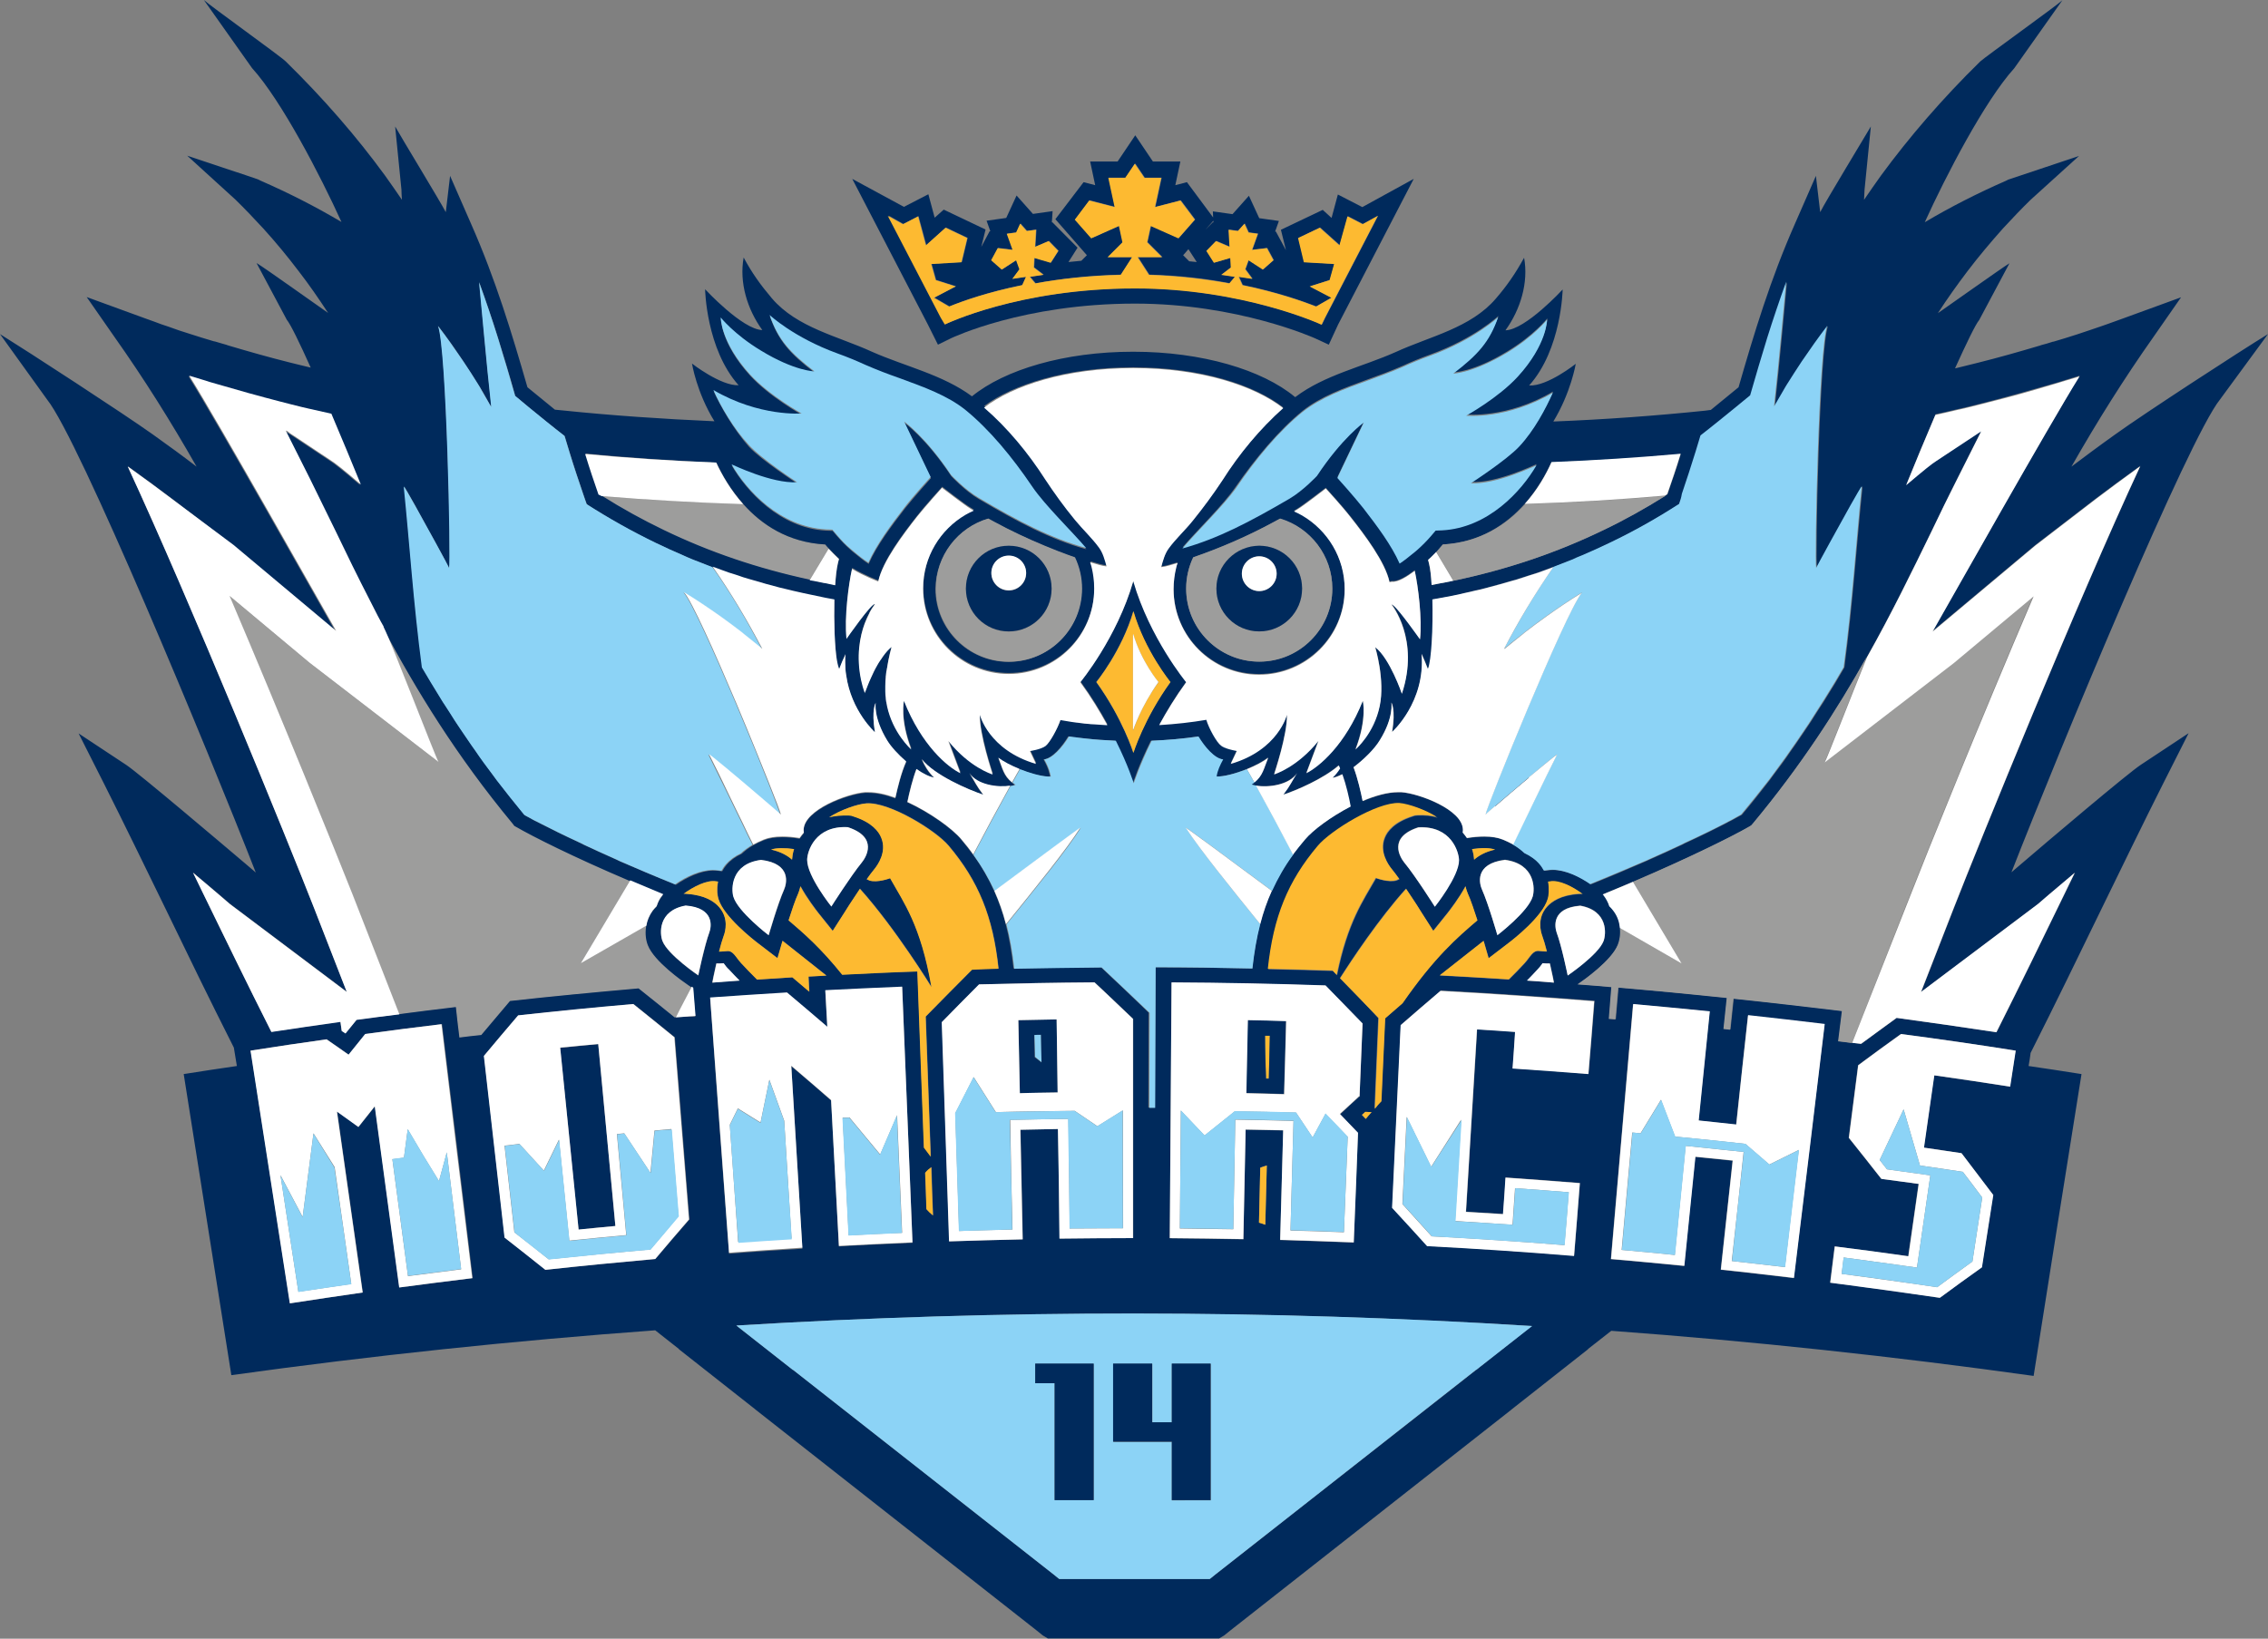 <?xml version="1.0" encoding="utf-8"?>
<!-- Generator: Adobe Illustrator 21.0.0, SVG Export Plug-In . SVG Version: 6.00 Build 0)  -->
<svg version="1.1" id="Ebene_1" xmlns="http://www.w3.org/2000/svg" xmlns:xlink="http://www.w3.org/1999/xlink" x="0px" y="0px"
	 viewBox="0 0 900 650.4" style="enable-background:new 0 0 900 650.4;" xml:space="preserve">
<rect x="0" y="0" width="900" height="650.4" fill="#808080" stroke="none"/>
<style type="text/css">
	.st0{fill:none;}
	.st1{fill:#FFFFFF;}
	.st2{fill:#9D9D9C;}
	.st3{fill:#002A5C;}
	.st4{fill:#8CD3F6;}
	.st5{fill:#FDBA31;}
</style>
<g>
	<path class="st0" d="M189.8,152.6c0.1,0.3,0.3,0.5,0.5,0.8c1.2,2,2.4,4,3.5,6.1c0,0,0,0,0,0c-1.2-2-2.3-4-3.5-6.1
		C190.1,153.1,189.9,152.8,189.8,152.6c-1.8-3-3.8-6-5.7-9c-3.2-4.8-6.5-9.5-10.1-14.2c0,0,0,0,0,0c3.6,4.7,6.9,9.4,10.1,14.1
		C186,146.5,187.9,149.5,189.8,152.6z"/>
	<path class="st0" d="M469.5,101.3l2.4,2.4c1,0.1,2,0.2,3,0.3l-3.2-5.1L469.5,101.3z"/>
	<polygon class="st0" points="481.6,88.3 481.5,87.6 478.4,91.1 481.3,88.2 	"/>
	<path class="st0" d="M204.5,157c1.8,1.5,3.6,3,5.4,4.5l0,0C208.2,160,206.3,158.5,204.5,157c-2.2-7.6-4.4-15.2-6.8-22.9
		c-2.3-7.4-4.8-14.8-7.5-22.2c0,0,0,0,0,0c2.7,7.5,5.2,14.9,7.5,22.2C200.1,141.8,202.3,149.4,204.5,157z"/>
	<path class="st0" d="M701.6,134.2c2.3-7.4,4.8-14.8,7.5-22.2c0,0,0,0,0,0C706.4,119.4,703.9,126.8,701.6,134.2
		c-2.4,7.7-4.6,15.3-6.8,22.9c-1.9,1.5-3.7,3.1-5.6,4.6c0,0,0,0,0,0c1.9-1.5,3.7-3.1,5.6-4.6C696.9,149.4,699.2,141.8,701.6,134.2z"
		/>
	<path class="st0" d="M709.5,152.6c1.8-3,3.7-6,5.8-9c3.1-4.7,6.4-9.5,10.1-14.1c0,0,0,0,0,0c-3.6,4.7-6.9,9.4-10.1,14.2
		C713.2,146.5,711.3,149.5,709.5,152.6c-0.2,0.3-0.3,0.5-0.5,0.8c-1.2,2.1-2.4,4.1-3.6,6.2c0,0,0,0,0,0c1.2-2.1,2.3-4.1,3.6-6.2
		C709.2,153.1,709.4,152.8,709.5,152.6z"/>
	<path class="st1" d="M231.6,196.3c-1.9-5.6-3.8-11.1-5.5-16.8c0,0,0,0,0,0C227.9,185.2,229.7,190.7,231.6,196.3
		C231.6,196.3,231.6,196.3,231.6,196.3z"/>
	<path class="st2" d="M172.8,215.3c3,5.4,5.3,9.8,5.5,10.2h0C178.1,225.1,175.8,220.7,172.8,215.3c-5.2-9.5-12.3-22.2-12.6-22.2
		c0,0,0,0,0,0C160.6,193.1,167.6,205.8,172.8,215.3z"/>
	<path class="st2" d="M271.4,235.1C271.4,235.1,271.4,235,271.4,235.1c3.1,3.4,12.2,23.8,20.8,44.1l0,0
		C283.6,258.8,274.5,238.5,271.4,235.1z"/>
	<path class="st2" d="M232.9,200c8.7,5.6,17.8,10.8,27.7,15.5c3.5,1.7,7.1,3.3,10.8,4.9c1.2,0.5,2.5,1,3.7,1.6c2.5,1,5.1,2,7.7,3
		c7.5,10.7,13.9,21.5,19.6,32.5c0,0,0,0,0,0c-5.7-11-12.1-21.9-19.6-32.5c-2.6-1-5.2-2-7.7-3c-1.3-0.5-2.5-1-3.7-1.6
		c-3.7-1.6-7.3-3.2-10.8-4.9C250.7,210.7,241.6,205.5,232.9,200c-0.4-1.2-0.8-2.4-1.3-3.7c0,0,0,0,0,0
		C232.1,197.5,232.5,198.8,232.9,200z"/>
	<path class="st2" d="M263.1,210.4c18.2,8.8,37.3,15.3,58.2,19.8l7.5-12.5c-0.5-0.5-0.9-1-1.4-1.6c-14.8-0.8-25.2-7.9-32.5-16
		c-19.1-0.6-37.9-1.6-56.2-3.2C246.8,202,254.8,206.4,263.1,210.4z"/>
	<path class="st2" d="M152,248.8c-1.7-3.3-3.4-6.5-5.1-9.8C148.9,243,150.6,246.3,152,248.8C152,248.7,152,248.8,152,248.8z"/>
	<path class="st2" d="M114.8,172.1c-0.5-0.5-1-0.9-1.6-1L114.8,172.1z"/>
	<path class="st2" d="M260,215.2c-0.5-0.2-1-0.5-1.5-0.8c0,0,0,0,0,0c0,0,0,0,0.1,0C259,214.8,259.5,215,260,215.2z"/>
	<path class="st2" d="M273.2,390.7c-2.2-1.5-13.5-9.4-16-15.8c-0.6-1.6-1.2-4.4-0.7-7.5l-26,14.9l19.6-32.9
		c-22.5-9.6-38.8-17.8-45-21.4l-0.9-0.5l-0.6-0.8c-22.4-26.9-38.4-53.1-51.5-77.8c3.4,6.5,20.6,51.4,21.7,53.4L122.7,263l-31.7-26.5
		c21.2,49.5,42.5,102.3,48.7,118.2l18.7,47.9c7.4-1,14.9-1.9,22.4-2.8c0.5,4,1,8,1.4,12.1c2.9-0.3,5.8-0.7,8.7-1
		c3.8-4.5,7.6-9,11.4-13.5c17-1.9,34-3.5,51-5c4.8,3.8,9.5,7.6,14.3,11.5c0.2,0,0.4,0,0.5,0c2.1-4,4.2-8.1,6.3-12.2L273.2,390.7z"/>
	<path class="st1" d="M673.1,179.6C673.1,179.6,673.1,179.6,673.1,179.6c-1.7,5.5-3.5,11-5.4,16.6c0,0,0,0,0,0
		C669.6,190.7,671.4,185.2,673.1,179.6z"/>
	<path class="st3" d="M289.3,315.5L289.3,315.5c1.8,3.7,3.6,7.5,5.5,11.3l0,0C292.9,323,291.1,319.2,289.3,315.5z"/>
	<path class="st3" d="M299.9,297.7L299.9,297.7c3.7,9,6.7,16.7,8.4,21.3h0C306.6,314.4,303.6,306.7,299.9,297.7z"/>
	<path class="st3" d="M598.4,315.7c2.6-2.2,5.5-4.7,8.3-7l-0.1-0.1c-2.8,2.3-5.7,4.8-8.4,7.1c-1.8,1.6-3.5,3-4.9,4.2l0.1,0.1
		C594.8,318.8,596.5,317.3,598.4,315.7z"/>
	<path class="st3" d="M900,132.6c-11.1,6.8-48.8,31.3-60.6,39.8c-6.6,4.7-12.2,8.9-17.4,12.8c10.3-18.1,21-35.1,32.5-51.4l11-15.8
		l-18.1,6.6c-3.2,1.2-6.1,2.2-9.1,3.3c-1.5,0.6-3.2,1.1-5.1,1.8c-3.1,1.1-6,2-8.9,3c-3.1,1-6.3,2-9.4,2.9l-0.2,0
		c-1.8,0.6-3.2,1-4.8,1.4l-0.2,0.1c-8.4,2.5-16.5,4.8-24.9,6.9c-2.8,0.7-5.6,1.4-8.5,2.1l-0.5,0.1c4.5-9.9,8.1-17.4,9.6-19.2
		l12-22.5c-3,1.8-25.3,17.7-28.4,19.8c3.7-5.7,7.6-11.2,11.7-16.6c4.4-5.8,9.2-11.5,14.1-17c3.7-4,7.3-7.8,11-11.4L825,61.9
		c-1,0.4-27.1,9-28.1,9.4l-1,0.5c-11.2,4.9-21.8,10.3-32.1,16.4c8.3-18.3,23.8-48.2,35.5-61.1l19.1-27c-1.8,1.8-30.8,22.6-32.6,24.3
		c-14.9,14.6-28.1,29.9-39.4,45.3c-2.3,3.2-4.5,6.4-6.7,9.6v0c0.1-1.3,0.1-2.7,0.2-4l0.1-1l2.4-24.1c-2.5,4.3-17.9,29.6-20.1,34
		l-1.7-14.4l-8.4,19.2c-9.7,22-16.1,43.2-22.3,64.7c-3.8,3.1-7.4,6.1-11,9c-0.8,0.1-1.5,0.2-2.3,0.3c-19.4,2-39.6,3.5-60.2,4.3
		c7-11.5,8.9-22.9,8.9-22.9s-11.3,9-18.5,8.6c12.9-14.4,13.3-38.1,13.3-38.1s-14.7,16-22.7,16.2c6-8.3,9.2-19,7.4-28.8
		c-3.3,6-6.7,11-11.2,16.2c-10,11.7-26.2,15-39.7,21.2c-13.2,5.9-28.3,9.1-39.9,17.9c-0.1,0-0.1,0-0.2-0.1
		c-12.9-10.7-36.8-17.9-64-17.9h-0.2c-27.2,0-50.9,7.1-63.9,17.7c-11.6-8.6-26.6-11.9-39.7-17.7c-13.5-6.2-29.7-9.5-39.7-21.2
		c-4.5-5.3-8-10.2-11.2-16.2c-1.8,9.9,1.4,20.5,7.4,28.8c-7.9-0.2-22.7-16.2-22.7-16.2s0.4,23.7,13.3,38.1
		c-7.1,0.3-18.5-8.6-18.5-8.6s1.8,11.4,8.9,22.9c-20.6-0.9-40.8-2.3-60.2-4.3c-1-0.1-2.1-0.2-3.1-0.3c-3.6-2.9-7.1-5.8-10.9-8.9
		c-6.2-21.5-12.6-42.7-22.3-64.7l-8.4-19.2l-1.7,14.4c-2.3-4.4-17.7-29.7-20.1-34l2.4,24.1l0.1,1c0,1.3,0.1,2.6,0.2,4v0
		c-2.2-3.2-4.4-6.4-6.7-9.6c-11.3-15.5-24.5-30.7-39.4-45.3C111.7,22.6,82.7,1.8,80.9,0l19.1,27c11.7,12.9,27.2,42.8,35.5,61.1
		c-10.3-6.1-20.9-11.5-32.1-16.4l-1-0.5c-0.9-0.4-27.1-9-28.1-9.4l19.1,17.4c3.7,3.6,7.3,7.4,11,11.4c5,5.5,9.7,11.2,14.1,17
		c4.1,5.3,7.9,10.8,11.7,16.6c-3.1-2.1-25.3-18-28.4-19.8l12,22.5c1.5,1.8,5.1,9.2,9.5,19c-2.8-0.7-5.5-1.3-8.2-2
		c-8.4-2.1-16.5-4.4-24.9-6.9l-0.2-0.1c-1.5-0.4-3-0.9-4.8-1.4l-0.2,0c-3.1-0.9-6.3-1.9-9.4-2.9c-3-0.9-5.9-1.9-8.9-3
		c-1.9-0.6-3.6-1.2-5.1-1.8c-3-1.1-5.9-2.1-9.1-3.3l-18.1-6.6l11,15.8C57,150.1,67.7,167.1,78,185.2c-5.2-4-10.8-8.1-17.4-12.8
		c-11.8-8.4-49.5-32.9-60.6-39.8l18.7,26c12.6,15.6,63.4,138.1,82.8,187.7c-2-1.7-3.5-3-4.1-3.5c-9.8-8.3-42.2-35.8-47.3-39.2
		l-18.9-12.5l10.2,20.2c8.1,16.1,16,32.4,24.4,49.6c8.7,18,17.6,36.3,27,54.9c0.4,2.4,0.8,4.9,1.2,7.3c-7,1-14.1,2.1-21.1,3.2
		c6.3,39.8,12.6,79.7,18.9,119.5c56-7.8,112.1-13.7,168.2-17.8l9.4,7.4l0,0.1l30.1,23.7l0.6,0.5l111.1,87.3l1,0.8l1.6,1.3l2,1.2h0.4
		h67.2h0.4l2-1.2l1.6-1.3l1-0.8l111.1-87.3l0.6-0.5l30.1-23.7l0-0.1l9.2-7.2c55.9,4.1,111.8,10.1,167.6,17.9
		c6.3-39.9,12.6-79.9,19-119.8c-7-1.1-14-2.2-21-3.2c0.3-1.7,0.6-3.5,0.8-5.2c9.8-19.4,19-38.4,28.1-57.1
		c8.4-17.2,16.3-33.5,24.4-49.6l10.2-20.2l-18.9,12.5c-5.1,3.3-37.5,30.8-47.3,39.2c-0.5,0.4-2,1.7-4.1,3.5
		c19.4-49.6,70.2-172.1,82.8-187.7L900,132.6z M673.1,179.6C673.1,179.6,673.1,179.6,673.1,179.6c0.7-2.2,1.4-4.4,2-6.6
		c4.8-3.7,9.4-7.5,14.1-11.3c0,0,0,0,0,0c1.9-1.5,3.7-3.1,5.6-4.6c2.2-7.6,4.4-15.2,6.8-22.9c2.3-7.4,4.8-14.8,7.5-22.2c0,0,0,0,0,0
		c-0.2,1.8-3.2,35.2-4.7,48.3c0,0.4-0.1,0.9-0.1,1.2c0,0,0,0,0,0c0,0,0,0,0,0c0.4-0.7,0.7-1.3,1.1-1.9c0,0,0,0,0,0
		c1.2-2.1,2.3-4.1,3.6-6.2c0.2-0.3,0.3-0.5,0.5-0.8c1.8-3,3.7-6,5.8-9c3.1-4.8,6.5-9.5,10.1-14.2c0,0,0,0,0,0
		c-3.4,8.8-5.1,93.1-4.4,96.1h0h0c0.2-0.4,2.5-4.8,5.5-10.2c5.2-9.5,12.3-22.2,12.6-22.2c0,0,0,0,0,0c-2.3,22.4-3.8,46.1-7.2,71.8
		c-2.3,4-4.7,8-7.3,12.1c-0.6,1-1.2,2-1.9,3c-1.3,2-2.6,4-3.9,6.1c-0.7,1-1.3,2-2,3c-0.7,1-1.4,2.1-2.1,3.1
		c-0.9,1.3-1.7,2.5-2.6,3.8c-1,1.4-2,2.8-3,4.3c-1.1,1.6-2.3,3.2-3.5,4.8c-1.1,1.5-2.3,3-3.4,4.6c-3.5,4.5-7.1,9.1-11,13.7
		c-0.7,0.4-1.4,0.8-2.2,1.2c-0.7,0.4-1.3,0.7-2,1.1c-0.7,0.3-1.4,0.7-2.1,1.1c-4.1,2.1-9.3,4.7-15.6,7.6c-0.5,0.2-1.1,0.5-1.6,0.8
		c-3.8,1.8-8,3.7-12.5,5.7c-0.6,0.3-1.3,0.6-2,0.9c-6.7,2.9-14.1,6.1-21.9,9.2c-4.2-3-9.9-5.7-15-5.7c-0.8,0-1.7,0.1-2.4,0.2
		l-0.7,0.1c-0.1,0-0.2,0-0.3,0c-0.5-0.8-1-1.7-1.7-2.5c-1.6-1.8-3.6-3.3-6-4.4c-1.2-1.2-2.8-2.3-4.6-3.4c-1.3-0.7-2.7-1.4-4.2-2
		c-2-0.8-4.4-1.2-7.3-1.2c-2.2,0-4.5,0.2-6.9,0.6c-0.5-0.8-1.1-1.5-1.7-2.2c0.1-0.4,0.1-0.8,0.1-1.1c-0.2-8-17.5-14.4-24.4-14.9
		c-0.4,0-0.8,0-1.3,0c-4.2,0-9.1,1.4-14.1,3.5c-0.7-3.4-1.9-8.8-3.6-13.4c4.2-3.1,8.3-7.2,10.4-10.7c5.6-9.2,4.6-15,4.6-15
		s1.8,2.7,0.3,11.7c0,0,13.2-11.8,11.7-31c0.9,1.9,1.7,3.9,2.5,6c1.5-2.9,2.1-16.4,1.8-27.6c2-0.4,4.9-0.9,5-0.9
		c2.2-0.4,4.3-0.9,6.4-1.3c0.2-0.1,0.5-0.1,0.7-0.2c1.3-0.3,2.6-0.6,3.9-0.9c0.3-0.1,0.5-0.1,0.8-0.2c1.5-0.4,3.1-0.7,4.6-1.1
		c3.6-0.9,7-1.9,10.4-2.9c0.7-0.2,1.4-0.4,2.1-0.6c1.3-0.4,2.7-0.8,4-1.3c1.3-0.4,2.5-0.8,3.8-1.2c0.7-0.3,1.5-0.5,2.2-0.8
		c1.4-0.5,2.7-1,4.1-1.5c2.6-1,5.2-2,7.7-3c1.2-0.5,2.5-1,3.7-1.6c3.7-1.6,7.3-3.2,10.8-4.9c9.9-4.8,19.1-10,27.7-15.5
		c0.5-1.3,0.9-2.5,1.3-3.8C669.6,190.7,671.4,185.2,673.1,179.6z M613.9,360c-4,4.5-2.5,9.8-1.9,11.3c0.6,1.7,1.3,4,1.9,6.4
		c-1,0-2-0.1-3.1-0.2c-2.5-0.3-3.4,2.3-5.7,4.8c-1.9,2.1-4,4.3-6.3,6.5c-9.1-0.6-18.3-1.1-27.4-1.6l17.4-13.7l2,6.9l7.7-5.9
		c2.2-1.7,13.5-10.6,15.7-17.5c0.5-1.5,0.8-4.1,0.2-7c0.3,0,0.5-0.1,0.8-0.1c3.6-0.6,9.1,2.2,12.9,5l-0.5-0.1l-1,0.1
		C619.4,355.3,615.8,357.9,613.9,360z M616.7,390c-3.5-0.3-7.1-0.5-10.6-0.8c0,0,0-0.1,0-0.1c1.4-1.4,2.7-2.8,4-4.2
		c0.8-0.8,1.4-1.6,1.9-2.3c0.1-0.1,0.1-0.2,0.2-0.3c1,0.1,2,0.1,2.9,0.1c0.7,3.1,1.2,5.4,1.2,5.5L616.7,390z M531.7,388.2
		c4.5-7.1,15.4-23.6,26.2-35.5c3.2,4.6,6,9.1,6,9.2l4.8,7.5l5.7-7.1c1-1.3,4.5-5.7,7.1-10.6c0.3,1.3,0.7,2.4,0.9,2.9
		c1.2,2.6,2.6,6.9,3.8,10.6c-8,6.8-17,14.6-29.7,32.9c-2.3,2-4.6,4-6.9,6c-0.5,11-1,22-1.5,32.9c-0.9,1-1.8,2-2.7,3
		c0.5-12,1-24,1.5-36C542,398.7,536.9,393.5,531.7,388.2z M538.9,449.7c-0.6,14.5-1.2,29-1.7,43.5c-9.7-0.4-19.4-0.7-29.2-1
		c0.4-14.5,0.8-29,1.2-43.5c-5-0.1-9.9-0.3-14.9-0.3c-0.3,14.5-0.6,29-0.9,43.5c-9.7-0.2-19.5-0.3-29.2-0.4
		c0.2-33.8,0.5-67.7,0.7-101.5c20.4,0.1,40.7,0.5,61.1,1.2c4.9,5,9.8,10,14.7,15.1c-0.4,9.7-0.8,19.3-1.2,29c0,0-0.1,0-0.1,0
		c-2.6,2.3-5.1,4.6-7.6,7C534.1,444.7,536.5,447.2,538.9,449.7z M502.7,462.6c-0.2,7.8-0.4,15.7-0.6,23.5c-0.8-0.3-1.7-0.6-2.5-0.9
		c0.2-7.3,0.3-14.5,0.5-21.8C501.1,463,502,462.8,502.7,462.6z M436.9,383.9c-11.6,0.1-23.1,0.2-34.7,0.5
		c-0.7-6.4-1.7-12.2-3.1-17.6c-1.2-4.7-2.8-9-4.6-13.2c-2.3-5-5-9.8-8.4-14.4c-1.5-2-3-4-4.7-6c-3.5-4.2-12.3-10.6-21.4-14.8
		c0.8-3.9,2.1-9.2,3.6-13.1c2.6,1.8,5.1,3,7,3.4c-2.2-2.1-3.8-4.6-4.9-7.3c5.2,6.3,18.5,12.1,24.4,14.1c-3-4-3.1-4.9-5.5-8.6
		c3,4.7,11.2,5.8,16.1,5.1c0.8-0.1,1.4-0.3,2-0.5c-0.5-0.3-0.8-0.6-1.2-0.9c-3.3-2.7-3.7-5.4-5.4-9.8c1.8,1.5,5,3.2,8.4,4.5
		c3.8,1.5,7.9,2.7,10.9,2.9c0.5,0,0.9,0,1.3,0c-0.1-0.4-0.1-0.9-0.3-1.3c-0.4-1.8-1.3-3.7-2.3-5.5c3.3-0.3,7.2-4.8,9.8-9.1
		c1.3,0.2,2.6,0.4,3.9,0.5c0.9,0.1,1.7,0.2,2.6,0.3c3.9,0.4,8,0.7,12.1,0.9c4.9,10,7.1,16.9,7.1,16.9s2.1-6.9,7.1-16.9
		c6.4-0.2,12.6-0.8,18.6-1.7c2.6,4.3,6.6,8.8,9.8,9.1c-1.2,2.2-2.3,4.6-2.6,6.8c2.9,0.1,7.7-1.1,12-2.9c3.5-1.4,6.7-3.1,8.5-4.6
		c-1.7,4.5-2.1,7.2-5.5,9.9c-0.3,0.3-0.7,0.5-1.1,0.8c0.5,0.2,1.1,0.3,1.8,0.4c4.9,0.8,13.3-0.2,16.4-5c-2.4,3.7-2.5,4.7-5.5,8.6
		c5.2-1.7,15.9-6.3,22-11.6c0.2,0.4,0.3,0.8,0.5,1.2c-0.9,1.3-1.8,2.6-3,3.7c1.1-0.2,2.4-0.7,3.9-1.4c1.4,4.2,2.6,9.5,3.3,12.8
		c-7.9,4.1-15,9.5-18.1,13.1c-1.7,2-3.3,4-4.7,6c-3.4,4.7-6.1,9.4-8.4,14.4c-1.9,4.2-3.4,8.5-4.6,13.2c-1.4,5.4-2.4,11.2-3.1,17.6
		c-12.8-0.3-25.6-0.4-38.4-0.5c-0.1,18.6-0.1,37.1-0.2,55.7h-2.6c0-12.6,0.1-25.1,0.1-37.7C449.6,395.9,443.3,389.9,436.9,383.9z
		 M405.9,491.9c-9.7,0.2-19.4,0.5-29.2,0.8c-1-29-1.9-58-2.9-87c4.9-5,9.8-10,14.8-15c15.3-0.4,30.5-0.7,45.8-0.8
		c5.1,4.8,10.2,9.6,15.3,14.5c0,29,0,58,0,87c-9.7,0-19.5,0.1-29.2,0.2c-0.2-14.5-0.4-29-0.6-43.5c-5,0.1-9.9,0.2-14.9,0.3
		C405.3,462.9,405.6,477.4,405.9,491.9z M367.4,403.4c0.7,18.5,1.3,37.1,2,55.6c-0.9-1.2-1.8-2.4-2.7-3.6
		c-0.9-23.3-1.7-46.6-2.6-69.9c-9.9,0.4-19.9,0.8-29.8,1.3c-8.5-10.6-15.2-16.4-21.3-21.6c1.2-3.7,2.6-8,3.8-10.6
		c0.2-0.6,0.7-1.6,0.9-2.9c2.7,4.9,6.1,9.3,7.1,10.6l5.7,7.1l4.8-7.5c0-0.1,2.9-4.6,6-9.2c14.1,15.7,28.4,39,28.4,39
		c-4.3-24.8-11-33.5-16.4-43.2c0,0-5.1,2-8.2,0.9c-0.3-0.1-0.7-0.3-1.1-0.5c1.1-1.5,2.2-3,3.1-4.1c1.2-1.5,4.9-6.7,2.7-12.3
		c-1-2.6-3.8-6.2-11-8.5l-0.9-0.3l-1-0.1c-2.9-0.2-5.5,0.1-7.8,0.7c4.4-2.8,11.1-5.2,14.8-5.5c9.2-0.6,27.6,10.8,32.6,16.8
		c11.8,14,17.6,28.1,19.8,48.8c-3.5,0.1-7,0.2-10.4,0.3C379.6,391,373.5,397.2,367.4,403.4z M370.3,482.4c-1-0.8-1.9-1.6-2.6-2.5
		c-0.2-4.8-0.4-9.6-0.5-14.4c0.8-1,1.7-1.7,2.5-2.3C369.8,469.7,370,476,370.3,482.4z M321.2,393.6c-2.2-1.9-4.5-3.8-6.7-5.7
		c-4.7,0.3-9.4,0.6-14,0.9c-2.2-2.2-4.3-4.4-6.3-6.5c-2.2-2.5-3.2-5.1-5.7-4.8c-1.1,0.1-2.1,0.2-3.1,0.2c0.6-2.4,1.3-4.8,1.9-6.4
		c0.5-1.5,2-6.9-1.9-11.3c-1.8-2.1-5.5-4.7-12.6-5.2l-1-0.1l-0.5,0.1c3.8-2.9,9.3-5.7,12.9-5c0.2,0,0.5,0.1,0.8,0.1
		c-0.5,2.9-0.3,5.6,0.2,7c2.1,6.9,13.4,15.8,15.7,17.5l7.7,5.9l2-6.9l17.4,13.8c-2.4,0.1-4.7,0.2-7.1,0.4
		C321,389.5,321.1,391.5,321.2,393.6z M293.4,389.2c-3.6,0.2-7.2,0.5-10.8,0.8l0.4-2.1c0-0.1,0.5-2.4,1.2-5.5c1,0,1.9,0,2.9-0.1
		c0.1,0.1,0.2,0.2,0.2,0.3c0.5,0.7,1.1,1.5,1.9,2.3C290.6,386.4,291.9,387.8,293.4,389.2z M311.2,353.1c-2.5,5.6-6.1,18.1-6.1,18.1
		s-12.2-9.3-14-15.3c-0.9-3-1.1-13,11-14.6C314.4,342.8,312.1,350.9,311.2,353.1z M306,337.2c2.1-0.8,5.5-0.7,9.1-0.2
		c-0.5,1.6-0.7,3-0.8,4.2C312.7,339.7,310.1,338.1,306,337.2z M320.3,341.3c0-3.3,3.1-13.6,16.1-13c12.2,3.9,7.3,11.9,5.6,14
		c-4.4,5.3-12.1,17.5-12.1,17.5S320.3,347.9,320.3,341.3z M435,270.7c0,0,10.1-12.3,14.7-28.1c4.6,15.8,14.7,28.1,14.7,28.1
		c-10.5,14.6-14.7,28.1-14.7,28.1S445.6,285.4,435,270.7z M562.5,323.7l-1,0.1l-0.9,0.3c-7.2,2.3-10,5.9-11,8.5
		c-2.3,5.6,1.5,10.8,2.7,12.3c0.9,1.1,2,2.5,3.1,4.1c-0.4,0.2-0.8,0.3-1.1,0.5c-3.1,1-8.2-0.9-8.2-0.9c-5.1,9-11.2,17.3-15.5,38.5
		c-0.5-0.6-1.1-1.1-1.6-1.7c-8.6-0.3-17.2-0.5-25.7-0.7c2.2-20.8,8-34.8,19.8-48.8c5.1-6,23.4-17.4,32.6-16.8
		c3.6,0.2,10.4,2.6,14.8,5.5C568,323.8,565.4,323.6,562.5,323.7z M578.9,341.3c0,6.5-9.6,18.5-9.6,18.5s-7.7-12.2-12.1-17.5
		c-1.7-2.1-6.6-10,5.6-14C575.9,327.7,578.9,338.1,578.9,341.3z M541.7,441.3c0.8,0,1.7,0.1,2.5,0.1c-0.8,0.9-1.6,1.8-2.3,2.7
		c-0.5-0.5-1-1.1-1.5-1.6C540.9,442.1,541.3,441.7,541.7,441.3z M584.9,341.2c0-1.2-0.3-2.7-0.8-4.2c3.5-0.5,7-0.5,9.1,0.2
		C589.2,338.1,586.6,339.7,584.9,341.2z M597.2,341.2c12.1,1.6,12,11.6,11,14.6c-1.8,6-14,15.3-14,15.3s-3.6-12.5-6.1-18.1
		C587.1,350.9,584.9,342.8,597.2,341.2z M627.1,359.4c11.2,2,10.3,11.4,9.2,14.1c-2.2,5.5-14.2,13.6-14.2,13.6s-2.4-11.8-4.4-17.1
		C617,367.9,615.5,360.3,627.1,359.4z M667,180.2c-1.8,5.9-3.6,11.1-5.3,16c-0.3,0.2-0.6,0.4-0.9,0.6c-8.2,5.1-16.2,9.6-24.6,13.6
		c-18.6,9-38.1,15.6-59.5,20.1c-1.5,0.3-2.9,0.6-4.4,0.9l-0.2,0c-1.3,0.3-2.6,0.5-4,0.8c-0.2-3.5-0.6-6.5-1-8.4
		c-0.1-0.5-0.3-1.1-0.4-1.6c1.1-0.9,2.2-2,3.2-3.1c0.9-0.9,1.8-1.9,2.6-3c14.8-0.8,25.3-8,32.5-16.1c5-5.6,8.4-11.7,10.6-16.5
		C633.2,182.9,650.3,181.8,667,180.2z M517,163c7.2-5.7,16.2-8.9,25.7-12.4c4.5-1.6,9.3-3.4,13.9-5.4c3.5-1.6,7.1-3.1,11-4.5
		c17.6-6.4,27-15.3,27-15.3c-3.4,9.8-8,14.9-17.8,22.4c0,0,7.9-0.1,21.3-8.3c10.6-6.4,15.9-13.1,15.9-13.1s0.1,9.7-11.6,22.6
		c-7.8,8.5-20.5,15.5-20.5,15.5s16.1,1.7,34.4-9.1c-2.8,6.3-7.4,15-13.3,21.3c-5,5.3-19.2,14.6-19.2,14.6c10,0.6,25.4-6.9,26-7.1
		c-5.9,10.2-19.1,24.8-37.4,25.8l-2.6,0.1l-1.7,2c-1.8,2.1-3.6,4.1-5.4,5.5l-0.8,0.7c-2.7,2.3-4.8,3.9-6.4,4.9
		c-3.2-7.2-9-15-14.4-22c-3.3-4.3-10-11.7-10.3-12l10.5-22c0,0-8.6,6.2-18.6,21.2c0,0-5.5,5.9-11,9.1c-15.6,9.2-28.4,15.8-42.4,19.7
		c5.6-6.6,16.2-16.8,21.2-24.2C498.3,181.8,507.4,170.8,517,163z M528.7,233.6c0,16-13,29-29,29c-16,0-29-13-29-29
		c0-4.4,1-8.6,2.8-12.4c10.8-3.7,21.9-8.6,32-14c0.8-0.4,1.6-0.9,2.4-1.3C520,209.5,528.7,220.5,528.7,233.6z M449.6,145.8h0.1h0.1
		c26.7,0,48,7,59.4,15.9c-9.2,8.2-17.4,18.3-24,28.5c-3.7,5.6-7.6,11-11.8,16.1c-3.1,3.8-6.8,7.2-9.7,11.2c-1.5,2.1-2.2,4.8-2.9,7.3
		c2-0.2,3.9-0.9,5.7-1.4c0.3-0.1,0.5-0.1,0.8-0.2c-0.2,0.5-0.3,1.1-0.5,1.6c-0.7,2.8-1.1,5.7-1.1,8.8c0,18.8,15.2,33.9,33.9,33.9
		c18.8,0,34-15.2,34-33.9c0-12.5-6.8-23.4-16.9-29.3c-1-0.6-2.1-1.1-3.2-1.6c0.4-0.3,0.9-0.5,1.3-0.8c2.3-1.4,11.3-8.3,11.3-8.3
		s6.8,7.5,10,11.6c5.3,6.8,13.6,17.7,15.3,25.6l0.9-0.2c2.4,0.3,6-1.9,9.1-4.3c1.4,6.5,2.9,19,2.1,27.2c0,0,0,0,0,0
		c-0.5-0.7-7.9-11.2-10.5-13.4l0,0c-0.4-0.3-0.6-0.5-0.8-0.4c0,0,11.3,13.8,4.1,35.4c0,0-4.8-14.1-10.6-18.5c0,0,4,13,1.8,23.4
		c-2.3,10.6-9.2,16.8-9.6,17.2c4.6-12.1,2.9-19.3,2.9-19.3c-7,17.7-17.4,26.3-22.4,28.7l4.8-12.8c-8.4,10.4-17,13.1-17.6,13.3
		c0.1-0.5,5.3-15.7,5.1-23.7c0,0-3.5,14-22.3,19.5l2.4-5.1c0,0-0.2,0-0.4-0.1c-0.1,0-0.3-0.1-0.5-0.1c-1.4-0.3-3.9-0.8-5.3-1.9
		c-1.7-1.3-4.8-7-5.8-10.3c-5.9,1-12.1,1.7-18.7,2.1c2.9-5.3,6.4-11.1,10.7-17c0,0-14.5-17.5-21-40.1c-6.5,22.5-21,40.1-21,40.1
		c4.3,5.9,7.8,11.7,10.7,17c0,0,0,0,0,0c-0.2,0-0.5,0-0.7,0c-1.5-0.1-3-0.2-4.5-0.3c-0.6,0-1.2-0.1-1.8-0.2c-0.2,0-0.4,0-0.7-0.1
		c-0.5,0-0.9-0.1-1.4-0.1c-0.7-0.1-1.5-0.2-2.2-0.3c-0.3,0-0.7-0.1-1-0.1c-0.7-0.1-1.4-0.2-2.1-0.3c-0.4-0.1-0.8-0.1-1.2-0.2
		c-1-0.2-2-0.3-3-0.5c-1,3.3-4.1,9-5.9,10.3c-1.9,1.4-6.2,2-6.2,2l2.4,5.1c-18.9-5.5-22.3-19.5-22.3-19.5c-0.2,8,5,23.3,5.1,23.7
		c-0.5-0.2-9.2-2.9-17.6-13.3l4.8,12.8c-5-2.5-15.4-11.1-22.4-28.7c0,0-1.8,7.2,2.9,19.3c-0.4-0.4-7.4-6.5-9.6-17.2
		c-0.1-0.4-0.1-0.7-0.2-1.1c0-0.2-0.1-0.4-0.1-0.6c0-0.1,0-0.3-0.1-0.4c0-0.3-0.1-0.5-0.1-0.8c0-0.1,0-0.2,0-0.3
		c-0.1-0.8-0.1-1.7-0.2-2.6c0-0.2,0-0.3,0-0.5c0-0.2,0-0.4,0-0.6c0-0.3,0-0.5,0-0.8c0-0.1,0-0.2,0-0.3c0-1.3,0.1-2.5,0.2-3.7
		c0-0.1,0-0.2,0-0.3c0-0.2,0-0.4,0.1-0.7c0-0.4,0.1-0.7,0.1-1c0-0.1,0-0.3,0.1-0.4c0-0.2,0-0.3,0.1-0.5c0.7-5.1,1.9-8.9,1.9-8.9
		c-0.2,0.2-0.5,0.4-0.7,0.6c0,0-0.1,0.1-0.1,0.1c-1.3,1.2-2.5,2.7-3.5,4.4c0,0,0,0.1-0.1,0.1c-0.4,0.7-0.9,1.4-1.3,2.1
		c-0.9,1.7-1.8,3.4-2.5,5c-1.1,2.3-1.8,4.3-2.2,5.4c0,0,0,0,0,0c0,0.1-0.1,0.2-0.1,0.2c0,0,0,0,0,0.1c0,0.1,0,0.1-0.1,0.1
		c0,0,0,0.1,0,0.1c0,0,0,0.1,0,0.1c0,0,0,0,0,0c0,0.1,0,0.1,0,0.1c-0.2-0.6-0.4-1.2-0.6-1.8c-0.1-0.3-0.2-0.7-0.3-1
		c-0.1-0.3-0.1-0.5-0.2-0.8c-0.1-0.4-0.2-0.8-0.3-1.2c0-0.1-0.1-0.3-0.1-0.4c-2-9.5-0.6-17.2,1.4-22.4c0,0,0,0,0,0
		c0.6-1.7,1.3-3.1,1.9-4.2c0,0,0-0.1,0-0.1c0.4-0.7,0.8-1.4,1.1-1.9c0,0,0-0.1,0.1-0.1c0.2-0.2,0.3-0.5,0.4-0.6c0,0,0,0,0,0
		c0.4-0.6,0.6-0.9,0.6-0.9c-1.2-0.7-11.3,13.8-11.3,13.8c-0.9-8.5,0.8-21.5,2.2-27.8c4.8,2.9,10.4,5,10.4,5c1.7-8,10-18.9,15.3-25.6
		c3.2-4.2,10-11.6,10-11.6s9,7,11.3,8.3c0.4,0.3,0.9,0.5,1.3,0.8c-1.1,0.5-2.2,1-3.2,1.6c-10.1,5.9-16.9,16.8-16.9,29.3
		c0,18.8,15.2,33.9,34,33.9c18.8,0,33.9-15.2,33.9-33.9c0-3-0.4-6-1.1-8.8c-0.1-0.5-0.3-1.1-0.5-1.6c0.3,0.1,0.5,0.1,0.8,0.2
		c1.8,0.5,3.7,1.2,5.7,1.4c-0.7-2.6-1.4-5.2-2.9-7.3c-2.9-4-6.6-7.3-9.7-11.2c-4.2-5.2-8.1-10.5-11.8-16.1
		c-6.6-10.3-15-20.5-24.2-28.7C401.9,152.7,423.1,145.8,449.6,145.8z M392,205.9c0.8,0.4,1.6,0.9,2.4,1.3c6.4,3.4,13.2,6.6,20,9.5
		l0,0c1.7,0.7,3.4,1.4,5.2,2.1c2.3,0.9,4.5,1.7,6.8,2.5c1.8,3.8,2.8,8,2.8,12.4c0,16-13,29-29,29c-16,0-29-13-29-29
		C371.4,220.5,380.1,209.4,392,205.9z M283.2,155.3c18.3,10.7,35,9.3,35,9.3s-12.7-7-20.5-15.5c-11.7-12.8-11.6-22.6-11.6-22.6
		s5.3,6.7,15.9,13.1c13.5,8.1,21.3,8.3,21.3,8.3c-9.8-7.5-14.4-12.6-17.8-22.4c0,0,9.4,8.9,27,15.3c3.9,1.4,7.5,2.9,11,4.5
		c4.6,2,9.3,3.7,13.9,5.4c9.5,3.4,18.4,6.7,25.7,12.4c9.6,7.8,18.7,18.8,26.6,30.5c5,7.4,15.8,17.8,21.4,24.4
		c-14.1-3.9-27-10.7-42.6-19.9c-5.5-3.2-11-9.1-11-9.1c-10-15.1-18.6-21.2-18.6-21.2l10.5,22c-0.3,0.3-6.9,7.7-10.3,12
		c-5.4,7-11.2,14.7-14.4,22c-1.6-1-3.7-2.7-6.4-4.9l-0.8-0.7c-1.7-1.5-3.6-3.4-5.4-5.5l-1.7-2l-2.6-0.1c-18.3-1-31.5-15.6-37.4-25.8
		c0.5,0.1,16,7.7,26,7.1c0,0-14.2-9.2-19.2-14.6C291.2,170.5,286,161.5,283.2,155.3z M284.3,183.6c2.2,4.8,5.7,10.9,10.7,16.5
		c7.2,8.1,17.7,15.2,32.5,16c0.4,0.5,0.9,1.1,1.4,1.6c1.4,1.5,2.8,2.8,4.1,4.1c-0.2,0.7-0.4,1.3-0.5,2c-0.5,1.9-0.8,4.9-1,8.4
		c-1.4-0.3-2.9-0.6-4.2-0.9l-0.2,0c-1.9-0.4-3.8-0.8-5.6-1.2c-20.9-4.5-40-11-58.2-19.8c-8.3-4-16.3-8.4-24.4-13.5
		c-0.4-0.2-0.7-0.5-1.1-0.7c-1.8-4.9-3.5-10.2-5.3-16.1C249.2,181.7,266.6,182.8,284.3,183.6z M172.8,215.3c3,5.4,5.3,9.8,5.5,10.2
		h0h0c0.7-3-1-87.3-4.4-96.1c0,0,0,0,0,0c3.6,4.7,6.9,9.4,10.1,14.2c2,3,3.9,6,5.8,9c0.1,0.3,0.3,0.5,0.5,0.8c1.2,2,2.4,4,3.5,6.1
		c0,0,0,0,0,0c0.4,0.7,0.8,1.4,1.2,2.1c0,0,0,0,0,0c0,0,0,0,0,0c0-0.4-0.1-0.8-0.1-1.2c-1.5-13.1-4.5-46.6-4.7-48.3c0,0,0,0,0,0
		c2.7,7.5,5.2,14.9,7.5,22.2c2.4,7.7,4.7,15.3,6.8,22.9c1.8,1.5,3.6,3,5.4,4.5l0,0c4.7,3.9,9.4,7.7,14.2,11.4c0.7,2.2,1.3,4.4,2,6.6
		c0,0,0,0,0,0c1.7,5.6,3.6,11.2,5.5,16.8c0.4,1.2,0.8,2.4,1.3,3.7c8.7,5.6,17.8,10.8,27.7,15.5c3.5,1.7,7.1,3.3,10.8,4.9
		c1.2,0.5,2.5,1,3.7,1.6c2.5,1,5.1,2,7.7,3c1.3,0.5,2.7,1,4.1,1.5c0.7,0.3,1.4,0.5,2.2,0.8c1.2,0.4,2.5,0.8,3.8,1.2
		c1.3,0.4,2.6,0.9,4,1.3c0.7,0.2,1.4,0.5,2.1,0.6c3.4,1,6.9,2,10.4,2.9c1.5,0.4,3,0.8,4.6,1.1c0.3,0.1,0.5,0.1,0.8,0.2
		c1.3,0.3,2.6,0.6,4,0.9c2.3,0.5,4.7,1,7.1,1.5c0,0,3.3,0.6,5.2,1c-0.2,8.7,0.1,18.8,1,24.2c0.2,1.5,0.5,2.7,0.9,3.4
		c0.4-1,0.8-2,1.2-3c0.4-1,0.8-2,1.3-2.9c-0.1,1-0.1,2.1-0.1,3.1c0,1.8,0.1,3.6,0.4,5.3c2,14.2,11.4,22.6,11.4,22.6
		c-1.5-9,0.3-11.7,0.3-11.7s-1.1,5.9,4.6,15c1.6,2.6,4.4,5.7,7.5,8.3c-1.9,4.3-3.4,10.3-4.3,14.4c-3.8-1.4-7.5-2.2-10.7-2.2
		c-0.4,0-0.9,0-1.3,0c-7,0.5-24.3,6.9-24.4,14.9c0,0.4,0,0.7,0.1,1.1c-0.6,0.7-1.2,1.5-1.7,2.2c-2.3-0.4-4.7-0.6-6.9-0.6
		c-2.9,0-5.3,0.4-7.3,1.2c-1.5,0.6-2.9,1.3-4.2,2c-1.8,1-3.3,2.2-4.6,3.4c-2.4,1.1-4.5,2.6-6,4.4c-0.7,0.8-1.2,1.6-1.7,2.5
		c-0.1,0-0.2,0-0.3,0l-0.7-0.1c-0.8-0.1-1.6-0.2-2.4-0.2c-5.1,0-10.8,2.8-15,5.7c-7.8-3.2-15.2-6.3-21.9-9.2
		c-0.7-0.3-1.3-0.6-1.9-0.9c-4.5-2-8.7-3.9-12.5-5.7c-0.6-0.3-1.1-0.5-1.6-0.8c-6.3-2.9-11.5-5.5-15.6-7.6c-0.8-0.4-1.5-0.8-2.2-1.1
		c-0.7-0.4-1.4-0.7-2-1.1c-0.8-0.4-1.6-0.9-2.2-1.2c-3.8-4.6-7.5-9.2-10.9-13.7c-1.2-1.5-2.3-3-3.4-4.6c-1.2-1.6-2.3-3.2-3.5-4.8
		c-1-1.4-2-2.9-3-4.3c-0.9-1.3-1.8-2.5-2.6-3.8c-0.7-1-1.4-2-2.1-3.1c-0.7-1-1.4-2-2-3c-1.3-2-2.6-4.1-3.9-6.1c-0.7-1-1.3-2-1.9-3
		c-2.5-4.1-5-8.1-7.3-12.1c-3.5-25.7-5-49.4-7.2-71.8c0,0,0,0,0,0C160.6,193,167.6,205.8,172.8,215.3z M158.5,511
		c-3.2-24-6.5-47.9-9.7-71.9c-2.2,2.7-4.3,5.5-6.5,8.2c-2.8-2.1-5.6-4.1-8.5-6.1c3.4,23.9,6.8,47.9,10.2,71.8
		c-9.7,1.4-19.3,2.8-28.9,4.3c-5.2-33.4-10.4-66.9-15.6-100.3c10.1-1.6,20.2-3.1,30.3-4.5c0,0,0,0.1,0,0.1c2.9,2,5.7,4,8.6,6
		c2.2-2.7,4.4-5.5,6.6-8.2c10.1-1.4,20.2-2.7,30.4-3.9c4.1,33.6,8.2,67.2,12.2,100.8C177.8,508.5,168.1,509.7,158.5,511z
		 M260.1,499.7c-14.6,1.3-29.1,2.7-43.6,4.3c-5.4-4.3-10.8-8.6-16.2-12.8c-2.7-24-5.5-48-8.2-72.1c4.5-5.4,9-10.8,13.6-16.1
		c15.2-1.6,30.4-3.1,45.7-4.5c5.5,4.4,11,8.8,16.4,13.2c1.9,24.1,3.9,48.2,5.8,72.3C269,489.2,264.5,494.5,260.1,499.7z
		 M268.2,403.8c-0.2,0-0.4,0-0.5,0c-4.7-3.8-9.5-7.7-14.3-11.5c-17,1.5-34,3.1-51,5c-3.8,4.5-7.6,9-11.4,13.5
		c-2.9,0.3-5.8,0.6-8.7,1c-0.5-4-1-8-1.4-12.1c-7.5,0.9-14.9,1.8-22.4,2.8c-5.7,0.7-11.3,1.5-17,2.2c-1.5,1.8-2.9,3.6-4.4,5.4
		c-0.5-0.3-1-0.7-1.5-1c-0.2-1.2-0.3-2.4-0.5-3.6c-9.1,1.3-18.3,2.6-27.4,4c-9.5-18.9-18.6-37.4-27.4-55.6c-1.2-2.6-2.5-5.1-3.7-7.6
		c3.2,2.7,6.6,5.6,10.3,8.7l4.3,3.7l46.4,34.9l-12.9-33.1c-10.5-26.8-49.2-122.1-74-175.4c0.2,0.1,0.3,0.2,0.5,0.3
		c6.4,4.6,12,8.7,17,12.5l24.2,18.6l40.7,34.1c-6.7-11.7-46.2-81.9-58.3-101.3c1.9,0.6,3.8,1.2,5.6,1.7c1.9,0.6,3.6,1.1,5.3,1.6
		c8.6,2.6,16.8,4.9,25.3,7c2.9,0.8,6,1.5,8.7,2.2l2.6,0.6c0.5,0.1,0.9,0.2,1.4,0.3l0.4,0.1c2.6,0.6,4.9,1.1,7.1,1.6
		c4.1,9.6,8.3,19.7,11.7,28.1c-7-6-10.3-8.6-12.1-9.7l-16.1-10.7l-1.6-1l9.6,19.1c3.4,6.7,6.6,13.4,10.1,20.6
		c4.4,9.1,9,18.6,14,28.3c1.7,3.2,3.3,6.5,5.1,9.8c0,0.1,0.1,0.2,0.1,0.3c13.1,24.6,29.1,50.8,51.5,77.8l0.6,0.8l0.9,0.5
		c6.2,3.6,22.4,11.8,45,21.4c4.1,1.8,8.5,3.6,13.1,5.5c-0.2,0.2-0.3,0.3-0.4,0.5c-0.9,1.2-1.7,2.6-2.2,4.2c-0.6,0.6-1.1,1.1-1.6,1.8
		c-1.4,1.9-2.2,4-2.5,6c-0.5,3.1,0,5.8,0.7,7.5c2.5,6.4,13.8,14.3,16,15.8l1.3,0.9l0.6,0.4c0.3,3.7,0.6,7.5,0.9,11.2
		C273.4,403.4,270.8,403.6,268.2,403.8z M277.1,387.2c0,0-12.1-8.2-14.2-13.6c-1.1-2.8-1.9-12.1,9.2-14.1
		c11.6,0.9,10.1,8.5,9.4,10.6C279.6,375.4,277.1,387.2,277.1,387.2z M281.8,396.1c10.2-0.8,20.3-1.4,30.5-2
		c5.4,4.5,10.7,9.1,16,13.6c-0.3-4.8-0.5-9.7-0.8-14.5c10.2-0.5,20.3-1,30.5-1.4c1.4,33.8,2.7,67.6,4.1,101.5
		c-9.7,0.4-19.4,0.8-29.2,1.4c-1-19.3-2.1-38.6-3.1-57.9c-5.2-4.6-10.5-9.1-15.8-13.6c1.5,24.1,2.9,48.3,4.4,72.4
		c-9.7,0.6-19.4,1.2-29.1,2C286.7,463.6,284.2,429.8,281.8,396.1z M585.8,543.7L585.8,543.7l-103.5,81.2h0l-2.1,1.7l-0.2,0.1h-0.4
		h-59.2l-0.2-0.1l-2.1-1.7h0l-103.4-81.2l-0.1,0l-22.4-17.6c105.2-6.4,210.5-6.3,315.7,0.2L585.8,543.7z M630.4,426.2
		c-10-0.8-20.1-1.5-30.1-2.2c0.3-4.8,0.6-9.6,1-14.5c-5-0.3-10.1-0.7-15.1-1c-1.5,24.1-2.9,48.3-4.4,72.4c4.9,0.3,9.8,0.6,14.7,0.9
		c0.3-4.8,0.7-9.7,1-14.5c9.8,0.7,19.7,1.4,29.5,2.2c-0.8,9.6-1.6,19.3-2.3,28.9c-19.4-1.6-38.8-2.9-58.3-3.9
		c-4.6-5.1-9.2-10.2-13.9-15.2c1.1-24.2,2.3-48.3,3.4-72.5c5.3-4.6,10.6-9.2,15.9-13.7c20.3,1.1,40.7,2.5,61,4.1
		C632,406.9,631.2,416.5,630.4,426.2z M711.8,507.3c-9.7-1.2-19.4-2.3-29-3.3c1.6-14.4,3.1-28.8,4.7-43.3c-4.9-0.5-9.9-1-14.8-1.5
		c-1.5,14.4-2.9,28.9-4.4,43.3c-9.7-1-19.4-1.9-29.1-2.7c2.9-33.7,5.9-67.4,8.8-101.2c10.2,0.9,20.3,1.8,30.4,2.9
		c-1.5,14.4-2.9,28.9-4.4,43.3c5,0.5,9.9,1,14.9,1.6c1.6-14.4,3.1-28.8,4.7-43.3c10.1,1.1,20.3,2.3,30.4,3.5
		C720,440.1,715.9,473.7,711.8,507.3z M797.6,431.3c-10-1.6-20.1-3-30.1-4.5c-1.4,9.6-2.7,19.1-4.1,28.7c5,0.7,9.9,1.4,14.9,2.2
		c4.2,5.5,8.4,11,12.6,16.6c-1.5,9.6-3,19.1-4.5,28.7c-5.6,4-11.2,8.1-16.7,12.1c-14.5-2.2-29-4.2-43.5-6c0.6-4.8,1.2-9.6,1.8-14.4
		c9.7,1.2,19.5,2.6,29.2,3.9c1.4-9.6,2.7-19.2,4.1-28.7c-4.9-0.7-9.9-1.4-14.8-2c-4.3-5.5-8.6-10.9-12.9-16.3
		c1.2-9.6,2.5-19.2,3.7-28.8c5.6-4.2,11.3-8.3,17-12.4c15.2,2,30.3,4.2,45.5,6.6C799.1,421.7,798.4,426.5,797.6,431.3z M775.3,360.6
		l-12.9,33.1l46.4-34.9l4.3-3.7c3.7-3.1,7.1-6.1,10.3-8.7c-1.2,2.5-2.5,5.1-3.7,7.6c-8.9,18.2-17.9,36.8-27.4,55.7
		c-13.2-2-26.4-3.9-39.6-5.7c-4.7,3.4-9.4,6.8-14.1,10.3c-1.2-0.1-2.3-0.3-3.5-0.4c-1.8-0.2-3.6-0.4-5.5-0.7c0.5-4,1-8,1.5-12
		c-14.3-1.8-28.7-3.4-43.1-4.9c-0.4,4.1-0.9,8.2-1.3,12.3c-0.9-0.1-1.8-0.2-2.6-0.3c0.4-4.1,0.9-8.2,1.3-12.3
		c-14.4-1.5-28.7-2.8-43.1-4.1c-0.4,4.2-0.7,8.4-1.1,12.6c-0.9-0.1-1.8-0.1-2.6-0.2c0.3-4.2,0.7-8.4,1-12.6c-4.5-0.4-9-0.7-13.5-1.1
		l0.1,0c2.2-1.5,13.5-9.4,16-15.8c0.6-1.5,1.1-3.9,0.8-6.6c-0.2-2.2-1-4.6-2.6-6.8c-0.5-0.6-1-1.2-1.6-1.8c-0.5-1.6-1.2-3.1-2.2-4.2
		c-0.1-0.2-0.3-0.3-0.4-0.5c4.2-1.7,8.1-3.4,12-5c23.1-9.8,39.8-18.2,46.1-21.9l0.8-0.5l0.7-0.8c18.9-22.8,33.3-45,45.2-66.2
		c9.8-17.4,17.9-34.1,25.6-49.9c3.5-7.1,6.7-13.9,10.1-20.6l9.6-19.1l-17.7,11.7c-1.8,1.1-5,3.7-12.1,9.7
		c3.4-8.4,7.5-18.3,11.6-27.9c2.4-0.5,4.9-1.1,7.9-1.8l0.4-0.1c0.5-0.1,1-0.2,1.4-0.3l2.6-0.6c2.7-0.7,5.8-1.4,8.7-2.2
		c8.5-2.2,16.8-4.5,25.3-7c1.8-0.5,3.5-1,5.3-1.6c1.9-0.6,3.7-1.1,5.6-1.7c-12.1,19.4-51.6,89.7-58.3,101.3l40.7-34.1l24.2-18.6
		c5-3.8,10.6-7.9,17-12.5c0.2-0.1,0.3-0.2,0.5-0.3C824.5,238.4,785.8,333.7,775.3,360.6z"/>
	<path class="st4" d="M292.2,526.1l22.4,17.6l0.1,0l103.4,81.2h0l2.1,1.7l0.2,0.1h59.2h0.4l0.2-0.1l2.1-1.7h0l103.4-81.2l0.1,0
		l22.2-17.4C502.8,519.7,397.4,519.7,292.2,526.1z M434,595.4h-15.5V549h-7.7v-7.7H434V595.4z M465,564.5v-23.2h15.5v54.2H465v-23.2
		h-23.2v-31h15.5v23.2H465z"/>
	<path class="st2" d="M806.8,236.5L775.2,263L724,302.4c0.9-1.5,10.5-26.3,16.8-41.8c-11.9,21.2-26.2,43.4-45.2,66.2l-0.7,0.8
		l-0.8,0.5c-6.3,3.6-23,12-46.1,21.9l19.3,32.4l-24.5-14.1c0.3,2.7-0.2,5.1-0.8,6.6c-2.5,6.4-13.8,14.3-16,15.8l-0.1,0
		c4.5,0.3,9,0.7,13.5,1.1c-0.3,4.2-0.7,8.4-1,12.6c0.9,0.1,1.8,0.1,2.6,0.2c0.4-4.2,0.7-8.4,1.1-12.6c14.4,1.2,28.8,2.6,43.1,4.1
		c-0.4,4.1-0.9,8.2-1.3,12.3c0.9,0.1,1.8,0.2,2.6,0.3c0.4-4.1,0.9-8.2,1.3-12.3c14.4,1.5,28.7,3.2,43.1,4.9c-0.5,4-1,8-1.5,12
		c1.8,0.2,3.6,0.4,5.5,0.7l23.2-59.2C764.4,338.8,785.7,286,806.8,236.5z"/>
	<path class="st2" d="M604.3,251.6c0.3-0.2,0.5-0.4,0.7-0.6c2.8-2.2,5.7-4.3,8.6-6.4c4.5-3.2,9.2-6.4,14.1-9.4
		c0.1-0.1,0.1-0.2,0.2-0.3c-5,3.1-9.8,6.3-14.4,9.6c-2.9,2.1-5.8,4.2-8.6,6.4c-0.2,0.2-0.5,0.4-0.7,0.6c-2.3,1.9-4.7,3.7-7,5.6
		c0,0.1-0.1,0.2-0.1,0.3C599.4,255.5,601.8,253.6,604.3,251.6z"/>
	<path class="st2" d="M726.4,215.3c5.2-9.5,12.3-22.2,12.6-22.2c0,0,0,0,0,0C738.7,193,731.6,205.8,726.4,215.3
		c-3,5.4-5.3,9.8-5.5,10.2h0C721.1,225.1,723.5,220.7,726.4,215.3z"/>
	<path class="st2" d="M640.7,214.5C640.8,214.5,640.8,214.5,640.7,214.5C640.8,214.5,640.8,214.5,640.7,214.5
		c-0.4,0.2-0.9,0.5-1.5,0.7C639.8,215,640.3,214.8,640.7,214.5z"/>
	<path class="st2" d="M572.6,216.1c-0.9,1-1.8,2-2.6,3l6.8,11.4c21.4-4.5,40.9-11.1,59.5-20.1c8.4-4,16.4-8.5,24.6-13.6
		c-18.1,1.6-36.7,2.7-55.6,3.3C597.9,208.2,587.4,215.3,572.6,216.1z"/>
	<path class="st2" d="M638.6,215.5c-3.5,1.7-7.1,3.3-10.8,4.9c-1.2,0.5-2.5,1-3.7,1.6c-2.5,1-5.1,2-7.7,3c-1.4,0.5-2.7,1-4.1,1.5
		c-0.7,0.3-1.4,0.5-2.2,0.8c-1.2,0.4-2.5,0.8-3.8,1.2c-1.3,0.4-2.6,0.9-4,1.3c-0.7,0.2-1.4,0.5-2.1,0.6c-3.4,1-6.9,2-10.4,2.9
		c-1.5,0.4-3,0.8-4.6,1.1c-0.3,0.1-0.5,0.1-0.8,0.2c-1.3,0.3-2.6,0.6-3.9,0.9c-0.2,0.1-0.5,0.1-0.7,0.2l0,0c0.3-0.1,0.6-0.1,0.9-0.2
		c1.3-0.3,2.7-0.6,4-0.9c0.3-0.1,0.5-0.1,0.8-0.2c1.5-0.4,3.1-0.7,4.6-1.1c3.6-0.9,7-1.9,10.4-2.9c0.7-0.2,1.4-0.4,2.1-0.6
		c1.4-0.4,2.7-0.8,4-1.3c1.3-0.4,2.5-0.8,3.8-1.2c0.7-0.3,1.5-0.5,2.2-0.8c1.3-0.5,2.5-0.9,3.8-1.4c0,0,0,0,0-0.1c2.6-1,5.2-2,7.7-3
		c1.2-0.5,2.5-1,3.7-1.6C631.5,218.8,635.1,217.2,638.6,215.5c9.9-4.8,19.1-10,27.7-15.5c0.5-1.3,0.9-2.5,1.3-3.8c0,0,0,0,0,0
		c-0.4,1.3-0.9,2.5-1.3,3.8C657.7,205.5,648.5,210.7,638.6,215.5z"/>
	<path class="st2" d="M617.9,299.4C617.9,299.4,617.9,299.4,617.9,299.4L617.9,299.4C617.9,299.5,617.9,299.4,617.9,299.4z"/>
	<path class="st4" d="M172.8,215.3c-5.2-9.5-12.2-22.2-12.6-22.2c2.3,22.4,3.8,46.1,7.2,71.8c2.3,4,4.8,8,7.3,12.1
		c0.6,1,1.2,2,1.9,3c1.3,2,2.6,4,3.9,6.1c0.7,1,1.3,2,2,3c0.7,1,1.4,2.1,2.1,3.1c0.9,1.3,1.7,2.5,2.6,3.8c1,1.4,2,2.8,3,4.3
		c1.1,1.6,2.3,3.2,3.5,4.8c1.1,1.5,2.3,3,3.4,4.6c3.5,4.5,7.1,9.1,10.9,13.7c0.6,0.4,1.4,0.8,2.2,1.2c0.6,0.4,1.3,0.7,2,1.1
		c0.7,0.3,1.4,0.7,2.2,1.1c4.1,2.1,9.3,4.7,15.6,7.6c0.5,0.2,1.1,0.5,1.6,0.8c3.8,1.8,8,3.7,12.5,5.7c0.6,0.3,1.3,0.6,1.9,0.9
		c6.7,2.9,14.1,6.1,21.9,9.2c4.2-3,9.9-5.7,15-5.7c0.8,0,1.7,0.1,2.4,0.2l0.7,0.1c0.1,0,0.2,0,0.3,0c0.5-0.8,1-1.7,1.7-2.5
		c1.6-1.8,3.6-3.3,6-4.4c1.2-1.2,2.8-2.3,4.6-3.4c-1.4-2.8-2.8-5.6-4.1-8.4c-1.9-3.8-3.7-7.6-5.5-11.3c-2.7-5.5-5.3-10.8-7.9-16.1
		c0,0,0,0,0,0v0c0.2-0.2,11.4,9.2,19.7,16.3c4.7,4,8.5,7.3,8.8,7.6h0c-0.1-0.4-0.6-1.9-1.5-4.3c-1.7-4.6-4.8-12.3-8.4-21.3
		c-2.4-5.8-5-12.2-7.7-18.6c-8.6-20.3-17.7-40.7-20.8-44.1c0,0,0,0,0,0c0,0,0,0,0,0c5,3.1,9.8,6.3,14.5,9.6c2.9,2.1,5.8,4.2,8.6,6.4
		c0.2,0.2,0.5,0.4,0.7,0.6c2.5,2,4.9,3.9,7.3,5.9c-5.7-11-12.1-21.9-19.6-32.5c-2.6-1-5.2-2-7.7-3c-1.3-0.5-2.5-1-3.7-1.6
		c-3.7-1.6-7.3-3.2-10.8-4.9c-9.9-4.8-19.1-10-27.7-15.5c-0.4-1.2-0.9-2.4-1.3-3.7c-1.9-5.6-3.8-11.1-5.5-16.8
		c-0.7-2.2-1.3-4.4-2-6.6c-4.8-3.7-9.5-7.6-14.2-11.4c-1.8-1.5-3.6-3-5.4-4.5c-2.2-7.6-4.4-15.2-6.8-22.9
		c-2.3-7.4-4.8-14.8-7.5-22.2c0.2,1.7,3.2,35.2,4.7,48.3c0,0.4,0.1,0.9,0.1,1.2c0,0,0,0,0,0c0,0,0,0,0,0c-0.4-0.7-0.8-1.4-1.2-2.1
		c-1.2-2-2.3-4-3.5-6.1c-0.2-0.3-0.3-0.5-0.5-0.8c-1.8-3-3.8-6-5.8-9c-3.2-4.7-6.5-9.5-10.1-14.1c3.4,8.8,5.1,93.1,4.4,96.1h0h0h0
		C178.1,225.1,175.8,220.7,172.8,215.3z M258.5,214.5c0.5,0.3,1,0.5,1.5,0.8C259.5,215,259,214.8,258.5,214.5
		C258.5,214.5,258.5,214.5,258.5,214.5C258.5,214.5,258.5,214.5,258.5,214.5z"/>
	<path class="st1" d="M396.2,300.7c1.7,4.4,2.1,7.1,5.4,9.8c1-1.8,2-3.6,3-5.3C401.2,303.8,398.1,302.2,396.2,300.7z"/>
	<path class="st1" d="M503.3,300.7c-1.9,1.6-5.1,3.2-8.5,4.6c1,1.7,2,3.5,3,5.3C501.2,307.8,501.5,305.1,503.3,300.7z"/>
	<path class="st4" d="M666.3,200c-8.7,5.6-17.8,10.8-27.7,15.5c-3.5,1.7-7.1,3.3-10.8,4.9c-1.2,0.5-2.5,1-3.7,1.6
		c-2.5,1-5.1,2-7.7,3c0,0,0,0.1,0,0.1c-7.4,10.6-13.8,21.5-19.6,32.5c0.1-0.1,0.2-0.2,0.3-0.3c2.3-1.9,4.6-3.8,7-5.6
		c0.3-0.2,0.5-0.4,0.7-0.6c2.8-2.2,5.7-4.3,8.6-6.4c4.6-3.3,9.4-6.5,14.4-9.6c-0.1,0.1-0.1,0.2-0.2,0.3c-6.7,8.3-37.8,84.9-38.2,88
		h0c0,0,0.1-0.1,0.2-0.2c0.5-0.4,1.8-1.6,3.6-3.2c1.4-1.2,3.1-2.7,4.9-4.2c2.7-2.3,5.6-4.7,8.4-7.1c5.6-4.7,10.6-8.8,11.2-9.2
		c0,0,0.1,0,0.1,0c0,0,0,0.1,0,0.1c0,0,0,0,0,0c-5.8,11.4-11.4,23.3-17.5,35.6c1.8,1,3.3,2.2,4.6,3.4c2.4,1.1,4.5,2.6,6,4.4
		c0.7,0.8,1.2,1.6,1.7,2.5c0.1,0,0.2,0,0.3,0l0.7-0.1c0.8-0.1,1.6-0.2,2.4-0.2c5.1,0,10.8,2.8,15,5.7c7.8-3.2,15.2-6.3,21.9-9.2
		c0.7-0.3,1.3-0.6,2-0.9c4.5-2,8.7-3.9,12.5-5.7c0.5-0.3,1.1-0.5,1.6-0.8c6.3-2.9,11.6-5.5,15.6-7.6c0.8-0.4,1.5-0.8,2.1-1.1
		c0.7-0.4,1.4-0.7,2-1.1c0.8-0.4,1.5-0.9,2.2-1.2c3.8-4.6,7.5-9.2,11-13.7c1.1-1.5,2.3-3,3.4-4.6c1.2-1.6,2.3-3.2,3.5-4.8
		c1-1.4,2-2.9,3-4.3c0.9-1.3,1.8-2.5,2.6-3.8c0.7-1,1.4-2,2.1-3.1c0.7-1,1.4-2,2-3c1.3-2,2.6-4.1,3.9-6.1c0.6-1,1.3-2,1.9-3
		c2.6-4.1,5-8.1,7.3-12.1c3.5-25.7,4.9-49.4,7.2-71.8c-0.4,0.1-7.4,12.7-12.6,22.2c-3,5.4-5.3,9.8-5.5,10.2h0h0h0
		c-0.7-3,1-87.3,4.4-96.1c-3.6,4.7-6.9,9.4-10.1,14.1c-2,3-3.9,6-5.8,9c-0.2,0.3-0.3,0.5-0.5,0.8c-1.2,2.1-2.4,4.1-3.6,6.2
		c-0.4,0.6-0.7,1.3-1.1,1.9c0,0,0,0,0,0c0,0,0,0,0,0c0-0.4,0.1-0.8,0.1-1.2c1.5-13,4.5-46.5,4.7-48.3c-2.7,7.5-5.2,14.9-7.5,22.2
		c-2.4,7.7-4.6,15.3-6.8,22.9c-1.9,1.5-3.7,3.1-5.6,4.6c-4.7,3.8-9.3,7.6-14.1,11.3c-0.7,2.2-1.3,4.4-2,6.6
		c-1.7,5.5-3.5,11-5.4,16.6C667.2,197.4,666.8,198.7,666.3,200z M640.8,214.5C640.8,214.5,640.8,214.5,640.8,214.5
		c-0.5,0.3-1,0.5-1.6,0.7C639.8,215,640.3,214.7,640.8,214.5C640.8,214.5,640.8,214.5,640.8,214.5z"/>
	<path class="st4" d="M439.5,287.8C439.5,287.8,439.5,287.8,439.5,287.8c-0.2,0-0.5,0-0.7,0C439,287.7,439.2,287.8,439.5,287.8z"/>
	<path class="st4" d="M458.4,439.6c0.1-18.6,0.1-37.2,0.2-55.7c12.8,0,25.6,0.2,38.4,0.5c0.7-6.4,1.7-12.2,3.1-17.6
		c-11.9-14.7-23.8-29.4-29.5-38.3c0.3,0,18.2,13.2,34.2,25.1c2.3-5,5-9.8,8.4-14.4c-4.7-9-9.9-18.6-14.7-27.4
		c-0.7-0.1-1.2-0.3-1.8-0.4c0.4-0.3,0.7-0.5,1.1-0.8c-1-1.8-2-3.6-3-5.3c-4.4,1.7-9.1,3-12,2.9c0.3-2.3,1.4-4.6,2.6-6.8
		c-3.3-0.3-7.2-4.8-9.8-9.1c-6,0.9-12.2,1.4-18.6,1.7c-4.9,10-7.1,16.9-7.1,16.9s-2.1-6.9-7.1-16.9c-4.1-0.2-8.1-0.4-12.1-0.9
		c-0.9-0.1-1.7-0.2-2.6-0.3c-1.3-0.2-2.6-0.3-3.9-0.5c-2.6,4.3-6.6,8.8-9.8,9.1c1,1.8,1.9,3.7,2.3,5.5c0.1,0.4,0.2,0.9,0.3,1.3
		c-0.4,0-0.9,0-1.3,0c-3-0.2-7.1-1.4-10.9-2.9c-1,1.7-2,3.5-3,5.3c0.4,0.3,0.8,0.6,1.2,0.9c-0.6,0.2-1.3,0.4-2,0.5
		c-4.8,8.7-10,18.4-14.7,27.3c3.4,4.7,6.1,9.4,8.4,14.4c16-11.9,33.9-25.1,34.2-25.1c-5.7,9-17.7,23.7-29.5,38.3
		c1.4,5.4,2.4,11.2,3.1,17.6c11.6-0.2,23.1-0.4,34.7-0.5c6.4,6,12.7,12,19,18c0,12.6-0.1,25.1-0.1,37.7H458.4z"/>
	<path class="st4" d="M478.7,285.7c1,3.3,4.1,9,5.8,10.3c1.4,1,3.9,1.6,5.3,1.9c-1.4-0.3-3.9-0.8-5.3-1.9
		C482.9,294.7,479.8,289,478.7,285.7z"/>
	<path class="st4" d="M432.4,287.2c0.6,0.1,1.2,0.1,1.8,0.2c-0.8-0.1-1.6-0.2-2.5-0.2C432,287.2,432.2,287.2,432.4,287.2z"/>
	<path class="st4" d="M413.3,421.6c-0.1-3.7-0.1-7.3-0.2-11c-0.9,0-1.8,0-2.6,0c0.1,2.9,0.1,5.9,0.2,8.8L413.3,421.6z"/>
	<path class="st2" d="M473.5,221.2c-1.8,3.8-2.8,8-2.8,12.4c0,16,13,29,29,29c16,0,29-13,29-29c0-13.1-8.7-24.2-20.7-27.8
		c-0.8,0.4-1.6,0.9-2.4,1.3C495.4,212.7,484.3,217.5,473.5,221.2z M516.7,233.6c0,9.4-7.6,17-17,17c-9.4,0-17-7.6-17-17
		c0-9.4,7.6-17,17-17C509.1,216.7,516.7,224.3,516.7,233.6z"/>
	<path class="st3" d="M482.7,233.6c0,9.4,7.6,17,17,17c9.4,0,17-7.6,17-17c0-9.4-7.6-17-17-17C490.3,216.7,482.7,224.3,482.7,233.6z
		 M506.6,227.7c0,3.8-3.1,6.9-6.9,6.9c-3.8,0-6.9-3.1-6.9-6.9c0-3.8,3.1-6.9,6.9-6.9C503.5,220.8,506.6,223.9,506.6,227.7z"/>
	<path class="st4" d="M469.2,217.7c14.1-3.9,26.8-10.6,42.4-19.7c5.5-3.2,11-9.1,11-9.1c10-15.1,18.6-21.2,18.6-21.2l-10.5,22
		c0.3,0.3,6.9,7.7,10.3,12c5.4,7,11.2,14.7,14.4,22c1.6-1,3.7-2.7,6.4-4.9l0.8-0.7c1.7-1.5,3.6-3.4,5.4-5.5l1.7-2l2.6-0.1
		c18.3-1,31.5-15.6,37.4-25.8c-0.5,0.1-16,7.7-26,7.1c0,0,14.2-9.2,19.2-14.6c5.9-6.3,10.5-15,13.3-21.3
		c-18.3,10.7-34.4,9.1-34.4,9.1s12.7-7,20.5-15.5c11.7-12.8,11.6-22.6,11.6-22.6s-5.3,6.7-15.9,13.1c-13.5,8.1-21.3,8.3-21.3,8.3
		c9.8-7.5,14.4-12.6,17.8-22.4c0,0-9.4,8.9-27,15.3c-3.9,1.4-7.5,2.9-11,4.5c-4.6,2-9.3,3.7-13.9,5.4c-9.5,3.4-18.4,6.7-25.7,12.4
		c-9.6,7.8-18.7,18.8-26.6,30.5C485.3,200.9,474.8,211.1,469.2,217.7z"/>
	<path class="st2" d="M371.4,233.6c0,16,13,29,29,29c16,0,29-13,29-29c0-4.4-1-8.6-2.8-12.4c-2.3-0.8-4.5-1.6-6.8-2.5
		c-1.7-0.7-3.4-1.4-5.2-2.1l0,0c-6.8-2.8-13.6-6-20-9.5c-0.8-0.4-1.6-0.9-2.4-1.3C380.1,209.4,371.4,220.5,371.4,233.6z
		 M400.3,216.7c9.4,0,17,7.6,17,17c0,9.4-7.6,17-17,17c-9.4,0-17-7.6-17-17C383.3,224.3,390.9,216.7,400.3,216.7z"/>
	<path class="st3" d="M400.3,250.6c9.4,0,17-7.6,17-17c0-9.4-7.6-17-17-17c-9.4,0-17,7.6-17,17C383.3,243,390.9,250.6,400.3,250.6z
		 M400.3,220.6c3.8,0,6.9,3.1,6.9,6.9c0,3.8-3.1,6.9-6.9,6.9c-3.8,0-6.9-3.1-6.9-6.9C393.4,223.6,396.5,220.6,400.3,220.6z"/>
	<path class="st4" d="M316.3,191.4c-10,0.6-25.4-6.9-26-7.1c5.9,10.2,19.1,24.8,37.4,25.8l2.6,0.1l1.7,2c1.8,2.1,3.6,4.1,5.4,5.5
		l0.8,0.7c2.7,2.3,4.8,3.9,6.4,4.9c3.2-7.2,9-15,14.4-22c3.3-4.3,10-11.7,10.3-12l-10.5-22c0,0,8.6,6.2,18.6,21.2
		c0,0,5.5,5.9,11,9.1c15.6,9.2,28.5,16,42.6,19.9c-5.6-6.6-16.4-17-21.4-24.4c-7.9-11.7-17-22.7-26.6-30.5
		c-7.2-5.7-16.2-8.9-25.7-12.4c-4.6-1.6-9.3-3.4-13.9-5.4c-3.5-1.6-7.1-3.1-11-4.5c-17.6-6.4-27-15.3-27-15.3
		c3.4,9.8,8,14.9,17.8,22.4c0,0-7.9-0.1-21.3-8.3c-10.6-6.4-15.9-13.1-15.9-13.1s-0.1,9.7,11.6,22.6c7.8,8.5,20.5,15.5,20.5,15.5
		s-16.7,1.4-35-9.3c2.8,6.3,8,15.3,13.9,21.6C302.1,182.2,316.3,191.4,316.3,191.4z"/>
	<path class="st5" d="M464.5,270.7c0,0-10.1-12.3-14.7-28.1c-4.6,15.8-14.7,28.1-14.7,28.1c10.5,14.6,14.7,28.1,14.7,28.1
		S453.9,285.4,464.5,270.7z M449.6,252.1c0-0.1,0.1-0.2,0.1-0.4c3.1,10.7,10,19.1,10,19.1c-7.2,9.9-10,19.1-10,19.1s0-0.1-0.1-0.3
		V252.1z"/>
	<path class="st5" d="M367.1,465.5c0.2,4.8,0.4,9.6,0.5,14.4c0.8,0.9,1.6,1.7,2.6,2.5c-0.2-6.4-0.5-12.7-0.7-19.1
		C368.8,463.8,367.9,464.5,367.1,465.5z"/>
	<path class="st5" d="M396.2,384.5c-2.2-20.8-8-34.8-19.8-48.8c-5.1-6-23.4-17.4-32.6-16.8c-3.6,0.2-10.4,2.6-14.8,5.5
		c2.3-0.5,4.9-0.8,7.8-0.7l1,0.1l0.9,0.3c7.2,2.3,10,5.9,11,8.5c2.3,5.6-1.5,10.8-2.7,12.3c-0.9,1.1-2,2.5-3.1,4.1
		c0.4,0.2,0.8,0.3,1.1,0.5c3.1,1,8.2-0.9,8.2-0.9c5.4,9.7,12.1,18.5,16.4,43.2c0,0-14.3-23.3-28.4-39c-3.1,4.6-6,9.1-6,9.2l-4.8,7.5
		l-5.7-7.1c-1-1.3-4.5-5.7-7.1-10.6c-0.3,1.3-0.7,2.4-0.9,2.9c-1.2,2.6-2.6,6.9-3.8,10.6c6.1,5.2,12.8,11,21.3,21.6
		c9.9-0.5,19.9-1,29.8-1.3c0.9,23.3,1.7,46.6,2.6,69.9c0.9,1.2,1.8,2.4,2.7,3.6c-0.7-18.5-1.3-37.1-2-55.6
		c6.1-6.2,12.2-12.4,18.4-18.6C389.2,384.7,392.7,384.6,396.2,384.5z"/>
	<path class="st5" d="M310.5,373.4l-2,6.9l-7.7-5.9c-2.2-1.7-13.5-10.6-15.7-17.5c-0.5-1.5-0.8-4.1-0.2-7c-0.3,0-0.5-0.1-0.8-0.1
		c-3.6-0.6-9.1,2.2-12.9,5l0.5-0.1l1,0.1c7.1,0.5,10.8,3.1,12.6,5.2c4,4.5,2.5,9.8,1.9,11.3c-0.6,1.7-1.3,4-1.9,6.4
		c1,0,2-0.1,3.1-0.2c2.5-0.3,3.4,2.3,5.7,4.8c1.9,2.1,4.1,4.3,6.3,6.5c4.7-0.3,9.4-0.6,14-0.9c2.2,1.9,4.5,3.8,6.7,5.7
		c-0.1-2-0.2-4-0.3-6c2.4-0.1,4.7-0.2,7.1-0.4L310.5,373.4z"/>
	<path class="st5" d="M315.1,337c-3.5-0.5-7-0.5-9.1,0.2c4,0.9,6.6,2.5,8.3,4C314.4,340,314.6,338.5,315.1,337z"/>
	<path class="st5" d="M627.5,354.7l0.5,0.1c-3.8-2.9-9.3-5.7-12.9-5c-0.2,0-0.5,0.1-0.8,0.1c0.5,2.9,0.3,5.6-0.2,7
		c-2.1,6.9-13.4,15.8-15.7,17.5l-7.7,5.9l-2-6.9l-17.4,13.7c9.1,0.5,18.3,1,27.4,1.6c2.2-2.2,4.3-4.4,6.3-6.5
		c2.2-2.5,3.2-5.1,5.7-4.8c1.1,0.1,2.1,0.2,3.1,0.2c-0.6-2.4-1.3-4.8-1.9-6.4c-0.5-1.5-2-6.9,1.9-11.3c1.8-2.1,5.5-4.7,12.6-5.2
		L627.5,354.7z"/>
	<path class="st5" d="M544.3,441.4c-0.8,0-1.7-0.1-2.5-0.1c-0.4,0.4-0.9,0.8-1.3,1.2c0.5,0.5,1,1.1,1.5,1.6
		C542.7,443.2,543.5,442.3,544.3,441.4z"/>
	<path class="st5" d="M502.1,486.1c0.2-7.8,0.4-15.7,0.6-23.5c-0.7,0.2-1.6,0.5-2.6,0.9c-0.2,7.3-0.3,14.5-0.5,21.8
		C500.4,485.5,501.3,485.8,502.1,486.1z"/>
	<path class="st5" d="M522.9,335.7c-11.8,14-17.6,28.1-19.8,48.8c8.6,0.2,17.2,0.4,25.7,0.7c0.5,0.6,1.1,1.1,1.6,1.7
		c4.3-21.2,10.4-29.4,15.5-38.5c0,0,5.1,2,8.2,0.9c0.3-0.1,0.7-0.3,1.1-0.5c-1.1-1.5-2.2-3-3.1-4.1c-1.2-1.5-4.9-6.7-2.7-12.3
		c1-2.6,3.8-6.2,11-8.5l0.9-0.3l1-0.1c2.9-0.2,5.5,0.1,7.8,0.7c-4.4-2.8-11.1-5.2-14.8-5.5C546.3,318.3,527.9,329.7,522.9,335.7z"/>
	<path class="st5" d="M548.2,437.1c0.5-11,1-22,1.5-32.9c2.3-2,4.6-4,6.9-6c12.7-18.3,21.7-26.1,29.7-32.9c-1.2-3.7-2.6-8-3.8-10.6
		c-0.2-0.6-0.7-1.6-0.9-2.9c-2.7,4.9-6.1,9.3-7.1,10.6l-5.7,7.1l-4.8-7.5c0-0.1-2.9-4.6-6-9.2c-10.8,12-21.7,28.5-26.2,35.5
		c5.1,5.2,10.2,10.5,15.3,15.8c-0.5,12-1,24-1.5,36C546.4,439,547.3,438,548.2,437.1z"/>
	<path class="st5" d="M502.4,428c0.4,0,0.7,0,1.1,0c0.1-5.7,0.3-11.4,0.4-17c-0.6,0-1.3,0-1.9,0C502,416.3,502.1,422,502.4,428z"/>
	<path class="st5" d="M584.2,337c0.5,1.6,0.7,3,0.8,4.2c1.7-1.5,4.3-3.1,8.3-4C591.1,336.4,587.7,336.5,584.2,337z"/>
	<g>
		<path class="st1" d="M327,231.4l0.2,0c1.4,0.3,2.8,0.6,4.2,0.9c0.2-3.5,0.6-6.5,1-8.4c0.2-0.7,0.3-1.4,0.5-2
			c-1.3-1.3-2.7-2.6-4.1-4.1l-7.5,12.5C323.2,230.6,325.1,231,327,231.4z"/>
		<path class="st1" d="M287.4,382.6c-0.1-0.1-0.1-0.2-0.2-0.3c-1,0.1-2,0.1-2.9,0.1c-0.7,3.1-1.2,5.4-1.2,5.5l-0.4,2.1
			c3.6-0.3,7.2-0.5,10.8-0.8c-1.4-1.4-2.8-2.9-4.1-4.3C288.5,384.1,287.9,383.3,287.4,382.6z"/>
		<path class="st1" d="M91.1,236.5l31.7,26.5l51.2,39.4c-1.2-2-18.4-46.9-21.7-53.4c0-0.1-0.1-0.2-0.1-0.3c0,0,0,0,0-0.1
			c-1.4-2.4-3.1-5.7-5.1-9.7c-5-9.7-9.6-19.1-14-28.3c-3.5-7.1-6.8-13.9-10.1-20.6l-9.6-19.1c0.6,0.1,1.1,0.5,1.6,1l16.1,10.7
			c1.8,1.1,5.1,3.7,12.1,9.7c-3.4-8.4-7.6-18.4-11.7-28.1c-2.2-0.5-4.5-1-7.1-1.6l-0.4-0.1c-0.5-0.1-1-0.2-1.4-0.3l-2.6-0.6
			c-2.7-0.7-5.8-1.4-8.7-2.2c-8.5-2.2-16.8-4.5-25.3-7c-1.8-0.5-3.5-1-5.3-1.6c-1.9-0.6-3.7-1.1-5.6-1.7
			c12.1,19.4,51.6,89.7,58.3,101.3l-40.7-34.1L68.2,198c-5-3.8-10.6-7.9-17-12.5c-0.2-0.1-0.3-0.2-0.5-0.3
			c24.7,53.3,63.5,148.6,74,175.4l12.9,33.1l-46.4-34.9l-4.3-3.7c-3.7-3.1-7.1-6.1-10.3-8.7c1.2,2.5,2.5,5.1,3.7,7.6
			c8.9,18.2,17.9,36.8,27.4,55.6c9.1-1.4,18.3-2.7,27.4-4c0.2,1.2,0.3,2.4,0.5,3.6c0.5,0.3,1,0.7,1.5,1c1.5-1.8,2.9-3.6,4.4-5.4
			c5.7-0.8,11.3-1.5,17-2.2l-18.7-47.9C133.5,338.8,112.2,286,91.1,236.5z"/>
		<path class="st1" d="M238.7,196.9c18.3,1.5,37.1,2.6,56.2,3.2c-5-5.6-8.5-11.7-10.7-16.5c-17.7-0.7-35.1-1.8-52-3.4
			c1.8,5.9,3.6,11.2,5.3,16.1C238,196.5,238.4,196.7,238.7,196.9z"/>
		<path class="st1" d="M274.5,391.6c-2.1,4.1-4.3,8.1-6.3,12.2c2.6-0.2,5.2-0.4,7.8-0.6c-0.3-3.7-0.6-7.5-0.9-11.2L274.5,391.6z"/>
		<path class="st1" d="M256.5,367.4c0.3-2,1.1-4,2.5-6c0.5-0.6,1-1.2,1.6-1.8c0.5-1.6,1.2-3.1,2.2-4.2c0.1-0.2,0.3-0.3,0.4-0.5
			c-4.5-1.9-8.9-3.7-13.1-5.5l-19.6,32.9L256.5,367.4z"/>
		<path class="st1" d="M605.1,200c18.9-0.6,37.5-1.7,55.6-3.3c0.3-0.2,0.6-0.4,0.9-0.6c1.7-4.9,3.5-10.1,5.3-16
			c-16.7,1.5-33.8,2.6-51.2,3.3C613.5,188.4,610.1,194.4,605.1,200z"/>
		<path class="st1" d="M612.1,382.3c-0.1,0.1-0.1,0.2-0.2,0.3c-0.5,0.7-1.1,1.5-1.9,2.3c-1.3,1.4-2.6,2.8-4,4.2c0,0,0,0.1,0,0.1
			c3.5,0.2,7.1,0.5,10.6,0.8l-0.4-2.1c0-0.1-0.5-2.4-1.2-5.5C614.1,382.4,613.1,382.4,612.1,382.3z"/>
		<path class="st1" d="M648,350c-3.8,1.6-7.8,3.3-12,5c0.2,0.2,0.3,0.3,0.4,0.5c0.9,1.2,1.7,2.6,2.2,4.2c0.6,0.6,1.1,1.1,1.6,1.8
			c1.7,2.2,2.4,4.6,2.6,6.8l24.5,14.1L648,350z"/>
		<path class="st1" d="M566.7,222.2c0.1,0.5,0.3,1.1,0.4,1.6c0.5,1.9,0.8,4.9,1,8.4c1.3-0.3,2.7-0.5,4-0.8l0.2,0
			c1.5-0.3,2.9-0.6,4.4-0.9l-6.8-11.4C568.8,220.2,567.8,221.3,566.7,222.2z"/>
		<path class="st1" d="M831.8,198l-24.2,18.6l-40.7,34.1c6.7-11.7,46.2-81.9,58.3-101.3c-1.9,0.6-3.8,1.2-5.6,1.7
			c-1.9,0.6-3.6,1.1-5.3,1.6c-8.6,2.6-16.8,4.9-25.3,7c-2.9,0.8-6,1.5-8.7,2.2l-2.6,0.6c-0.5,0.1-0.9,0.2-1.4,0.3l-0.4,0.1
			c-3,0.7-5.5,1.3-7.9,1.8c-4.1,9.6-8.2,19.5-11.6,27.9c7.1-6,10.3-8.6,12.1-9.7l17.7-11.7l-9.6,19.1c-3.4,6.7-6.7,13.4-10.1,20.6
			c-7.7,15.8-15.8,32.5-25.6,49.9c-6.3,15.5-15.9,40.3-16.8,41.8l51.2-39.4l31.7-26.5c-21.2,49.5-42.5,102.3-48.7,118.2L735,413.9
			c1.2,0.1,2.3,0.3,3.5,0.4c4.7-3.4,9.4-6.9,14.1-10.3c13.2,1.8,26.4,3.7,39.6,5.7c9.5-18.9,18.6-37.5,27.4-55.7
			c1.2-2.6,2.5-5.1,3.7-7.6c-3.2,2.7-6.6,5.6-10.3,8.7l-4.3,3.7l-46.4,34.9l12.9-33.1c10.5-26.8,49.2-122.1,74-175.4
			c-0.2,0.1-0.3,0.2-0.5,0.3C842.4,190.1,836.8,194.2,831.8,198z"/>
		<path class="st1" d="M302.5,257.5c-2.4-2-4.8-3.9-7.3-5.9c-0.2-0.2-0.5-0.4-0.7-0.6c-2.8-2.2-5.7-4.3-8.6-6.4
			c-4.7-3.3-9.4-6.5-14.5-9.6c0,0,0,0,0,0c3.1,3.4,12.2,23.8,20.8,44.1l0,0c2.7,6.4,5.3,12.7,7.7,18.6l0,0c3.7,9,6.7,16.7,8.5,21.3
			h0c0.9,2.4,1.4,3.9,1.5,4.3h0c-0.3-0.3-4.1-3.6-8.8-7.6c-8.3-7.1-19.5-16.5-19.7-16.3v0c0,0,0,0,0,0c2.7,5.3,5.3,10.6,7.9,16.1
			l0,0c1.8,3.7,3.6,7.5,5.5,11.3l0,0c1.3,2.8,2.7,5.6,4.1,8.4c1.3-0.7,2.7-1.4,4.2-2c2-0.8,4.4-1.2,7.3-1.2c2.2,0,4.5,0.2,6.9,0.6
			c0.5-0.8,1.1-1.5,1.7-2.2c-0.1-0.4-0.1-0.8-0.1-1.1c0.2-8,17.5-14.4,24.4-14.9c0.4,0,0.8,0,1.3,0c3.2,0,6.9,0.8,10.7,2.2
			c0.9-4.1,2.3-10,4.3-14.4c-3.1-2.7-5.9-5.7-7.5-8.3c-5.6-9.2-4.6-15-4.6-15s-1.8,2.7-0.3,11.7c0,0-9.4-8.4-11.4-22.6
			c-0.3-1.7-0.4-3.4-0.4-5.3c0-1,0-2.1,0.1-3.1c-0.4,1-0.8,1.9-1.3,2.9c-0.4,1-0.8,2-1.2,3c-0.3-0.7-0.6-1.8-0.9-3.4
			c-0.9-5.4-1.2-15.5-1-24.2c-2-0.3-5.2-1-5.2-1c-2.4-0.5-4.8-1-7.1-1.5c-1.3-0.3-2.7-0.6-4-0.9c-0.3-0.1-0.6-0.1-0.8-0.2
			c-1.5-0.4-3.1-0.7-4.6-1.1c-3.6-0.9-7-1.9-10.4-2.9c-0.7-0.2-1.4-0.4-2.1-0.6c-1.4-0.4-2.7-0.8-4-1.3c-1.3-0.4-2.5-0.8-3.8-1.2
			c-0.7-0.3-1.5-0.5-2.2-0.8c-1.4-0.5-2.7-1-4.1-1.5C290.3,235.6,296.7,246.5,302.5,257.5C302.5,257.5,302.5,257.5,302.5,257.5z"/>
		<path class="st1" d="M394.6,353.6c1.9,4.2,3.4,8.5,4.6,13.2c11.9-14.7,23.8-29.4,29.5-38.3C428.4,328.5,410.5,341.8,394.6,353.6z"
			/>
		<path class="st1" d="M384.7,306.8c2.4,3.7,2.5,4.7,5.5,8.6c-6-2-19.3-7.7-24.4-14.1c1.2,2.7,2.7,5.2,4.9,7.3
			c-1.9-0.3-4.5-1.6-7-3.4c-1.5,3.9-2.8,9.2-3.6,13.1c9.1,4.2,17.9,10.6,21.4,14.8c1.7,2,3.3,4,4.7,6c4.7-9,9.9-18.6,14.7-27.3
			C395.9,312.6,387.8,311.5,384.7,306.8z"/>
		<path class="st1" d="M617.9,299.5L617.9,299.5c-0.7,0.3-5.6,4.4-11.3,9.1l0.1,0.1c-2.8,2.3-5.7,4.8-8.3,7c-1.9,1.6-3.6,3.1-5,4.3
			l-0.1-0.1c-1.8,1.6-3.2,2.7-3.6,3.2c-0.1,0.1-0.2,0.2-0.2,0.2h0c0.4-3,31.5-79.7,38.2-88c-4.9,3-9.5,6.1-14.1,9.4
			c-2.9,2.1-5.8,4.2-8.6,6.4c-0.2,0.2-0.5,0.4-0.7,0.6c-2.5,2-4.9,3.9-7.3,5.9c0.1-0.1,0.1-0.2,0.1-0.3c-0.1,0.1-0.2,0.2-0.3,0.3
			c5.7-11,12.2-21.8,19.6-32.5c-1.3,0.5-2.5,0.9-3.8,1.4c-0.7,0.3-1.4,0.5-2.2,0.8c-1.3,0.4-2.5,0.8-3.8,1.2c-1.3,0.4-2.6,0.9-4,1.3
			c-0.7,0.2-1.4,0.5-2.1,0.6c-3.4,1-6.9,2-10.4,2.9c-1.5,0.4-3,0.8-4.6,1.1c-0.3,0.1-0.5,0.1-0.8,0.2c-1.3,0.3-2.6,0.6-4,0.9
			c-0.3,0.1-0.6,0.1-0.9,0.2l0,0c-2.1,0.5-4.2,0.9-6.4,1.3c-0.1,0-3,0.6-5,0.9c0.3,11.2-0.4,24.7-1.8,27.6c-0.8-2-1.6-4-2.5-6
			c1.6,19.2-11.7,31-11.7,31c1.5-9-0.3-11.7-0.3-11.7s1.1,5.9-4.6,15c-2.1,3.5-6.3,7.6-10.4,10.7c1.7,4.5,2.9,9.9,3.6,13.4
			c4.9-2.1,9.9-3.5,14.1-3.5c0.4,0,0.9,0,1.3,0c7,0.5,24.3,6.9,24.4,14.9c0,0.4,0,0.7-0.1,1.1c0.6,0.7,1.2,1.5,1.7,2.2
			c2.3-0.4,4.7-0.6,6.9-0.6c2.9,0,5.3,0.4,7.3,1.2c1.5,0.6,2.9,1.3,4.2,2C606.5,322.9,612.1,311,617.9,299.5
			C617.9,299.5,617.9,299.5,617.9,299.5z"/>
		<path class="st1" d="M517.9,333.2c3.1-3.7,10.2-9,18.1-13.1c-0.6-3.4-1.8-8.6-3.3-12.8c-1.4,0.7-2.7,1.3-3.9,1.4
			c1.2-1.1,2.2-2.4,3-3.7c-0.2-0.4-0.3-0.8-0.5-1.2c-6.1,5.3-16.8,9.9-22,11.6c3-4,3.1-4.9,5.5-8.6c-3.1,4.8-11.5,5.9-16.4,5
			c4.8,8.7,10,18.4,14.7,27.4C514.6,337.2,516.2,335.2,517.9,333.2z"/>
		<path class="st1" d="M500.1,366.8c1.2-4.7,2.7-9,4.6-13.2c-16-11.9-33.9-25.1-34.2-25.1C476.3,337.4,488.2,352.1,500.1,366.8z"/>
		<path class="st1" d="M414.7,190.2c3.7,5.6,7.6,11,11.8,16.1c3.1,3.8,6.8,7.2,9.7,11.2c1.5,2.1,2.2,4.8,2.9,7.3
			c-2-0.2-3.9-0.9-5.7-1.4c-0.3-0.1-0.5-0.1-0.8-0.2c0.2,0.5,0.3,1.1,0.5,1.6c0.7,2.8,1.1,5.7,1.1,8.8c0,18.8-15.2,33.9-33.9,33.9
			c-18.8,0-34-15.2-34-33.9c0-12.5,6.8-23.4,16.9-29.3c1-0.6,2.1-1.1,3.2-1.6c-0.4-0.3-0.9-0.5-1.3-0.8c-2.3-1.4-11.3-8.3-11.3-8.3
			s-6.7,7.5-10,11.6c-5.3,6.8-13.6,17.7-15.3,25.6c0,0-5.6-2.1-10.4-5c-1.4,6.3-3.1,19.3-2.2,27.8c0,0,10.1-14.5,11.3-13.8
			c0,0-0.2,0.3-0.6,0.9c0,0,0,0,0,0c-0.1,0.2-0.3,0.4-0.4,0.6c0,0,0,0.1-0.1,0.1c-0.3,0.5-0.7,1.1-1.1,1.9c0,0,0,0.1,0,0.1
			c-0.6,1.2-1.3,2.6-1.9,4.2c0,0,0,0,0,0c-1.9,5.2-3.4,12.9-1.4,22.4c0,0.1,0.1,0.2,0.1,0.4c0.1,0.4,0.2,0.8,0.3,1.2
			c0.1,0.3,0.1,0.5,0.2,0.8c0.1,0.3,0.2,0.7,0.3,1c0.2,0.6,0.4,1.2,0.6,1.8c0,0,0,0,0-0.1c0,0,0,0,0,0c0,0,0-0.1,0-0.1
			c0,0,0,0,0-0.1c0,0,0-0.1,0.1-0.1c0,0,0,0,0-0.1c0-0.1,0.1-0.1,0.1-0.2c0,0,0,0,0,0c0.4-1,1.1-3,2.2-5.4c0.7-1.6,1.5-3.3,2.5-5
			c0.4-0.7,0.8-1.4,1.3-2.1c0,0,0-0.1,0.1-0.1c1.1-1.7,2.3-3.3,3.5-4.4c0,0,0.1-0.1,0.1-0.1c0.2-0.2,0.5-0.4,0.7-0.6
			c0,0-1.1,3.8-1.9,8.9c0,0.2,0,0.3-0.1,0.5c0,0.1,0,0.3-0.1,0.4c0,0.3-0.1,0.7-0.1,1c0,0.2,0,0.4-0.1,0.7c0,0.1,0,0.2,0,0.3
			c-0.1,1.2-0.2,2.4-0.2,3.7c0,0.1,0,0.2,0,0.3c0,0.3,0,0.5,0,0.8c0,0.2,0,0.4,0,0.6c0,0.2,0,0.3,0,0.5c0,0.9,0.1,1.7,0.2,2.6
			c0,0.1,0,0.2,0,0.3c0,0.3,0.1,0.5,0.1,0.8c0,0.1,0,0.3,0.1,0.4c0,0.2,0.1,0.4,0.1,0.6c0.1,0.4,0.1,0.7,0.2,1.1
			c2.3,10.6,9.2,16.8,9.6,17.2c-4.6-12.1-2.9-19.3-2.9-19.3c7,17.7,17.4,26.3,22.4,28.7l-4.8-12.8c8.4,10.4,17,13.1,17.6,13.3
			c-0.1-0.5-5.3-15.7-5.1-23.7c0,0,3.5,14,22.3,19.5l-2.4-5.1c0,0,4.3-0.6,6.2-2c1.7-1.3,4.8-7,5.9-10.3c1,0.2,2,0.3,3,0.5
			c0.4,0.1,0.8,0.1,1.2,0.2c0.7,0.1,1.4,0.2,2.1,0.3c0.3,0,0.7,0.1,1,0.1c0.7,0.1,1.5,0.2,2.2,0.3c0.5,0,0.9,0.1,1.4,0.1
			c0.8,0.1,1.6,0.2,2.5,0.2c1.5,0.1,3,0.2,4.5,0.3c0.2,0,0.5,0,0.7,0c-2.9-5.3-6.4-11.1-10.7-17c0,0,14.5-17.5,21-40.1
			c6.5,22.5,21,40.1,21,40.1c-4.3,5.9-7.8,11.7-10.7,17c6.6-0.4,12.9-1.1,18.7-2.1c1,3.3,4.1,9,5.9,10.3c1.4,1,3.9,1.6,5.3,1.9
			c0.2,0,0.4,0.1,0.5,0.1c0.3,0,0.4,0.1,0.4,0.1l-2.4,5.1c18.9-5.5,22.3-19.5,22.3-19.5c0.2,8-5,23.3-5.1,23.7
			c0.5-0.2,9.2-2.9,17.6-13.3l-4.8,12.8c5-2.5,15.4-11.1,22.4-28.7c0,0,1.8,7.2-2.9,19.3c0.4-0.4,7.4-6.5,9.6-17.2
			c2.2-10.4-1.8-23.4-1.8-23.4c5.8,4.4,10.6,18.5,10.6,18.5c7.2-21.6-4.1-35.4-4.1-35.4c0.1-0.1,0.4,0.1,0.8,0.4l0,0
			c2.6,2.2,9.9,12.6,10.5,13.4c0,0,0,0,0,0c0.9-8.2-0.7-20.8-2.1-27.2c-3.1,2.3-6.7,4.6-9.1,4.3l-0.9,0.2c-1.7-8-10-18.9-15.3-25.6
			c-3.2-4.2-10-11.6-10-11.6s-9,7-11.3,8.3c-0.4,0.3-0.9,0.5-1.3,0.8c1.1,0.5,2.2,1,3.2,1.6c10.1,5.9,16.9,16.8,16.9,29.3
			c0,18.8-15.2,33.9-34,33.9c-18.7,0-33.9-15.2-33.9-33.9c0-3,0.4-6,1.1-8.8c0.1-0.5,0.3-1.1,0.5-1.6c-0.3,0.1-0.5,0.1-0.8,0.2
			c-1.8,0.5-3.7,1.2-5.7,1.4c0.7-2.6,1.4-5.2,2.9-7.3c2.9-4,6.6-7.3,9.7-11.2c4.2-5.2,8.1-10.5,11.8-16.1
			c6.5-10.3,14.8-20.3,24-28.5c-11.4-8.9-32.7-15.9-59.4-15.9h-0.1h-0.1c-26.5,0-47.7,6.9-59.1,15.7
			C399.8,169.8,408.1,179.9,414.7,190.2z"/>
		<path class="st1" d="M459.7,270.7c0,0-6.9-8.3-10-19.1c0,0.1-0.1,0.3-0.1,0.4v37.4c0.1,0.2,0.1,0.3,0.1,0.3
			S452.6,280.7,459.7,270.7z"/>
		<circle class="st1" cx="400.3" cy="227.4" r="6.9"/>
		<circle class="st1" cx="499.7" cy="227.7" r="6.9"/>
		<path class="st1" d="M272.1,359.4c-11.2,2-10.3,11.4-9.2,14.1c2.2,5.5,14.2,13.6,14.2,13.6s2.4-11.8,4.4-17.1
			C282.3,367.9,283.7,360.3,272.1,359.4z"/>
		<path class="st1" d="M291,355.9c1.8,6,14,15.3,14,15.3s3.6-12.5,6.1-18.1c1-2.2,3.2-10.3-9.1-11.8
			C290,342.8,290.1,352.9,291,355.9z"/>
		<path class="st1" d="M342,342.3c1.7-2.1,6.6-10-5.6-14c-13-0.7-16.1,9.7-16.1,13c0,6.5,9.6,18.5,9.6,18.5S337.6,347.7,342,342.3z"
			/>
		<path class="st1" d="M622.1,387.2c0,0,12.1-8.2,14.2-13.6c1.1-2.8,1.9-12.1-9.2-14.1c-11.6,0.9-10.1,8.5-9.4,10.6
			C619.7,375.4,622.1,387.2,622.1,387.2z"/>
		<path class="st1" d="M588.1,353.1c2.5,5.6,6.1,18.1,6.1,18.1s12.2-9.3,14-15.3c0.9-3,1.1-13-11-14.6
			C584.9,342.8,587.1,350.9,588.1,353.1z"/>
		<path class="st1" d="M562.9,328.4c-12.2,3.9-7.3,11.9-5.6,14c4.4,5.3,12.1,17.5,12.1,17.5s9.6-12,9.6-18.5
			C578.9,338.1,575.9,327.7,562.9,328.4z"/>
	</g>
	<path class="st3" d="M244.2,486.6c-2.3-24.1-4.5-48.1-6.8-72.2c-5,0.5-10.1,1-15.1,1.5c2.4,24.1,4.9,48.1,7.3,72.2
		C234.5,487.5,239.3,487,244.2,486.6z"/>
	<path class="st3" d="M419.7,433.6c-0.1-9.7-0.3-19.3-0.4-29c-5.1,0.1-10.1,0.2-15.2,0.3c0.2,9.7,0.4,19.3,0.6,29
		C409.7,433.8,414.7,433.7,419.7,433.6z M413.1,410.7c0.1,3.7,0.1,7.3,0.2,11l-2.7-2.1c-0.1-2.9-0.1-5.9-0.2-8.8
		C411.4,410.7,412.2,410.7,413.1,410.7z"/>
	<path class="st3" d="M510.3,405.2c-5.1-0.1-10.1-0.3-15.2-0.4c-0.2,9.7-0.4,19.3-0.6,29c5,0.1,10,0.2,15,0.4
		C509.8,424.5,510.1,414.9,510.3,405.2z M503.5,428.1c-0.4,0-0.7,0-1.1,0c-0.2-6.1-0.4-11.7-0.4-17c0.6,0,1.3,0,1.9,0
		C503.8,416.7,503.6,422.4,503.5,428.1z"/>
	<g>
		<path class="st1" d="M144.9,410.4c-2.2,2.7-4.4,5.5-6.6,8.2c-2.8-2-5.7-4-8.6-6c0,0,0-0.1,0-0.1c-10.1,1.4-20.2,2.9-30.3,4.5
			c5.2,33.4,10.4,66.9,15.6,100.3c9.6-1.5,19.3-2.9,28.9-4.3c-3.4-23.9-6.8-47.9-10.2-71.8c2.8,2,5.7,4.1,8.5,6.1
			c2.2-2.7,4.3-5.5,6.5-8.2c3.2,24,6.5,47.9,9.7,71.9c9.7-1.3,19.3-2.5,29-3.7c-4.1-33.6-8.2-67.2-12.2-100.8
			C165.1,407.7,155,409,144.9,410.4z M139.4,509.6c-7,1-14,2.1-21,3.1c-2.4-15.4-4.7-30.8-7.1-46.3c-0.6,0.1,0.6-0.1,0,0l8.8,16.6
			l4.3-33.2l8.4,13.4C135,478.7,137.2,494.2,139.4,509.6z M183,503.8c-7,0.9-14,1.8-21.1,2.7c-2.1-15.5-4.1-30.9-6.2-46.4
			c1.5-0.2,3.1-0.4,4.6-0.6l1.5-11.3l6.2,10.5l6.2,10.1l3.1-11.4C179.2,472.8,181.1,488.3,183,503.8z"/>
		<path class="st1" d="M251.3,398.5c-15.2,1.3-30.4,2.8-45.7,4.5c-4.6,5.4-9.1,10.7-13.6,16.1c2.7,24,5.5,48,8.2,72.1
			c5.4,4.2,10.8,8.5,16.2,12.8c14.5-1.6,29.1-3,43.6-4.3c4.4-5.2,8.9-10.5,13.4-15.7c-1.9-24.1-3.9-48.2-5.8-72.3
			C262.2,407.3,256.8,402.9,251.3,398.5z M237.4,414.4c2.3,24.1,4.5,48.1,6.8,72.2c-4.9,0.5-9.8,0.9-14.6,1.4
			c-2.4-24.1-4.9-48.1-7.3-72.2C227.3,415.3,232.4,414.8,237.4,414.4z M258.1,495.9c-13.5,1.2-26.9,2.5-40.4,3.9
			c-4.5-3.6-9-7.2-13.6-10.7c-1.3-11.5-2.6-22.9-3.9-34.4c2-0.2,5.9-0.7,5.9-0.7l9.7,10.6l6-12.3c1.4,13.4,2.7,26.7,4.1,40.1
			c7.5-0.8,15.1-1.5,22.6-2.2c-1.2-13.4-2.5-26.7-3.7-40.1c1-0.1,1.9-0.2,2.9-0.3l10.4,15.7l1.6-16.8c2.2-0.2,4.5-0.4,6.7-0.6
			c0.9,11.5,1.9,23,2.8,34.5C265.6,487.1,261.8,491.5,258.1,495.9z"/>
		<path class="st1" d="M314,423c5.3,4.5,10.6,9.1,15.8,13.6c1,19.3,2.1,38.6,3.1,57.9c9.7-0.5,19.4-1,29.2-1.4
			c-1.4-33.8-2.7-67.6-4.1-101.5c-10.2,0.4-20.3,0.9-30.5,1.4c0.3,4.8,0.5,9.7,0.8,14.5c-5.3-4.6-10.7-9.1-16-13.6
			c-10.2,0.6-20.3,1.3-30.5,2c2.5,33.8,5,67.5,7.5,101.3c9.7-0.7,19.4-1.4,29.1-2C316.9,471.3,315.5,447.1,314,423z M337.1,443.5
			l12.2,14.7l6.7-15.6c0.7,15.6,1.3,31.2,2,46.7c-7.1,0.3-14.1,0.6-21.2,1c-0.8-15.6-1.6-31.2-2.4-46.7
			C335.2,443.6,336.2,443.5,337.1,443.5z M289.6,446.4l3.2-6.5l9,5.6l3.5-17l5.9,16.3c1,15.6,1.9,31.1,2.9,46.7
			c-7.1,0.4-14.1,0.9-21.2,1.4C291.8,477.5,290.7,462,289.6,446.4z"/>
		<path class="st1" d="M420.4,491.6c9.7-0.1,19.5-0.2,29.2-0.2c0-29,0-58,0-87c-5.1-4.8-10.1-9.7-15.3-14.5
			c-15.3,0.1-30.5,0.4-45.8,0.8c-5,5-9.9,10-14.8,15c1,29,1.9,58,2.9,87c9.7-0.3,19.4-0.6,29.2-0.8c-0.3-14.5-0.6-29-0.9-43.5
			c5-0.1,9.9-0.2,14.9-0.3C420.1,462.6,420.3,477.1,420.4,491.6z M419.3,404.6c0.1,9.7,0.3,19.3,0.4,29c-5,0.1-10,0.1-15,0.3
			c-0.2-9.7-0.4-19.3-0.6-29C409.2,404.8,414.2,404.7,419.3,404.6z M401.8,488c-7.1,0.2-14.1,0.3-21.2,0.6
			c-0.5-15.6-1-31.2-1.5-46.8l7.3-14.3l8.8,13.9c10.4-0.3,20.9-0.4,31.3-0.5l9,6.1l10.1-6.3c0,15.6,0.1,31.2,0.1,46.8
			c-7.1,0-14.1,0.1-21.2,0.1c-0.2-14.5-0.3-29-0.5-43.5c-7.7,0.1-15.4,0.2-23.1,0.4C401.1,459,401.4,473.5,401.8,488z"/>
		<path class="st1" d="M539.5,435.2c0.4-9.7,0.8-19.3,1.2-29c-4.9-5-9.8-10.1-14.7-15.1c-20.4-0.7-40.7-1.1-61.1-1.2
			c-0.2,33.8-0.5,67.7-0.7,101.5c9.7,0.1,19.5,0.2,29.2,0.4c0.3-14.5,0.6-29,0.9-43.5c5,0.1,9.9,0.2,14.9,0.3
			c-0.4,14.5-0.8,29-1.2,43.5c9.7,0.3,19.5,0.6,29.2,1c0.6-14.5,1.2-29,1.7-43.5c-2.4-2.5-4.8-5-7.2-7.5c2.5-2.3,5.1-4.6,7.6-7
			C539.4,435.2,539.5,435.2,539.5,435.2z M495.2,404.9c5.1,0.1,10.1,0.2,15.2,0.4c-0.3,9.7-0.5,19.3-0.8,29c-5-0.1-10-0.3-15-0.4
			C494.8,424.2,495,414.5,495.2,404.9z M534.8,451.2c-0.5,12.6-1,25.2-1.5,37.9c-7.1-0.3-14.1-0.5-21.2-0.7
			c0.4-14.5,0.8-29,1.2-43.5c-7.7-0.2-15.4-0.4-23.1-0.5c-0.3,14.5-0.5,29-0.8,43.5c-7.1-0.1-14.1-0.2-21.2-0.3
			c0.1-15.6,0.3-31.2,0.4-46.8l9.4,9.9l12-9.6c8.2,0.1,16.5,0.3,24.3,0.5l6.6,9.9l5.1-9.4c0,0,0,0,0,0c0,0,0,0,0,0l0,0.1
			C528.9,445.1,531.8,448.1,534.8,451.2z"/>
		<path class="st1" d="M555.8,406.9c-1.1,24.2-2.3,48.3-3.4,72.5c4.7,5.1,9.3,10.1,13.9,15.2c19.4,1,38.9,2.3,58.3,3.9
			c0.8-9.6,1.6-19.3,2.3-28.9c-9.8-0.8-19.7-1.5-29.5-2.2c-0.3,4.8-0.6,9.6-1,14.5c-4.9-0.3-9.8-0.6-14.7-0.9
			c1.5-24.1,2.9-48.3,4.4-72.4c5,0.3,10.1,0.6,15.1,1c-0.3,4.8-0.6,9.7-1,14.5c10,0.7,20.1,1.4,30.1,2.2c0.8-9.6,1.6-19.3,2.3-28.9
			c-20.3-1.6-40.6-3-61-4.1C566.4,397.7,561.1,402.3,555.8,406.9z M600.2,486.1c0.3-4.8,0.7-9.7,1-14.5c7.1,0.5,14.2,1,21.3,1.6
			c-0.5,7-1.1,14-1.7,21c-17.5-1.4-35.1-2.6-52.7-3.5c-3.9-4.3-7.7-8.5-11.6-12.8c0.6-11.5,1.1-23.1,1.7-34.6l9.7,19.8l11.9-18.7
			c-0.8,13.4-1.6,26.8-2.4,40.2C585.1,485.1,592.6,485.6,600.2,486.1z"/>
		<path class="st1" d="M689,446.3c-5-0.5-9.9-1.1-14.9-1.6c1.5-14.4,2.9-28.9,4.4-43.3c-10.1-1-20.3-2-30.4-2.9
			c-2.9,33.7-5.9,67.4-8.8,101.2c9.7,0.8,19.4,1.8,29.1,2.7c1.5-14.4,2.9-28.9,4.4-43.3c4.9,0.5,9.9,1,14.8,1.5
			c-1.6,14.4-3.1,28.8-4.7,43.3c9.7,1,19.4,2.2,29,3.3c4.1-33.6,8.2-67.2,12.2-100.8c-10.1-1.2-20.3-2.4-30.4-3.5
			C692.1,417.4,690.5,431.8,689,446.3z M713.8,456.4c-1.9,15.5-3.7,31-5.5,46.5c-7-0.8-14.1-1.6-21.1-2.4
			c1.6-14.4,3.2-28.8,4.7-43.3c-7.7-0.8-15.3-1.6-23-2.4c-1.4,14.4-2.9,28.9-4.3,43.3c-7-0.7-14.1-1.4-21.1-2
			c1.4-15.5,2.8-31.1,4.2-46.6c1.1,0.1,2.2,0.2,3.3,0.3l8.1-13.3l5.6,14.6c9.3,0.9,18.6,1.9,27.9,2.9l9.5,8.2L713.8,456.4z"/>
		<path class="st1" d="M737.4,422.8c-1.2,9.6-2.5,19.2-3.7,28.8c4.3,5.4,8.7,10.9,12.9,16.3c4.9,0.7,9.9,1.3,14.8,2
			c-1.4,9.6-2.7,19.2-4.1,28.7c-9.7-1.4-19.5-2.7-29.2-3.9c-0.6,4.8-1.2,9.6-1.8,14.4c14.5,1.9,29,3.9,43.5,6
			c5.5-4.1,11.1-8.1,16.7-12.1c1.5-9.6,3-19.1,4.5-28.7c-4.2-5.5-8.4-11.1-12.6-16.6c-5-0.7-9.9-1.5-14.9-2.2
			c1.4-9.6,2.7-19.2,4.1-28.7c10,1.4,20.1,2.9,30.1,4.5c0.7-4.8,1.5-9.6,2.2-14.3c-15.1-2.4-30.3-4.6-45.5-6.6
			C748.7,414.5,743,418.6,737.4,422.8z M761.9,462.6c5.7,0.8,11.3,1.6,17,2.5c2.6,3.4,5.2,6.8,7.7,10.2c-1.3,8.5-2.6,16.9-3.9,25.4
			c-4.7,3.4-9.4,6.8-14,10.2c-12.6-1.9-25.3-3.6-37.9-5.3c0.3-2.1,0.6-4.3,0.8-6.5c9.7,1.3,19.4,2.6,29.1,4
			c1.8-12.2,3.5-24.4,5.3-36.6c-5.7-0.8-11.5-1.6-17.2-2.4c-1-1.2-1.9-2.5-2.9-3.7l9.5-20.1L761.9,462.6z"/>
	</g>
	<path class="st4" d="M111.3,466.5C111.9,466.4,110.7,466.6,111.3,466.5L111.3,466.5z"/>
	<path class="st4" d="M124.4,449.9l-4.3,33.2l-8.8-16.6c2.4,15.4,4.7,30.8,7.1,46.3c7-1.1,14-2.1,21-3.1
		c-2.2-15.4-4.4-30.9-6.7-46.3L124.4,449.9z"/>
	<path class="st4" d="M168,458.6l-6.2-10.5l-1.5,11.3c-1.5,0.2-3.1,0.4-4.6,0.6c2.1,15.5,4.1,30.9,6.2,46.4c7-0.9,14-1.8,21.1-2.7
		c-1.9-15.5-3.8-31-5.7-46.4l-3.1,11.4L168,458.6z"/>
	<path class="st4" d="M259.8,448.8l-1.6,16.8l-10.4-15.7c-1,0.1-1.9,0.2-2.9,0.3c1.2,13.4,2.5,26.7,3.7,40.1
		c-7.6,0.7-15.1,1.4-22.6,2.2c-1.4-13.4-2.7-26.7-4.1-40.1l-6,12.3l-9.7-10.6c0,0-3.9,0.4-5.9,0.7c1.3,11.5,2.6,22.9,3.9,34.4
		c4.5,3.6,9.1,7.2,13.6,10.7c13.5-1.4,26.9-2.8,40.4-3.9c3.7-4.4,7.5-8.8,11.2-13.2c-0.9-11.5-1.9-23-2.8-34.5
		C264.3,448.4,262,448.6,259.8,448.8z"/>
	<path class="st4" d="M311.2,445l-5.9-16.3l-3.5,17l-9-5.6l-3.2,6.5c1.1,15.6,2.2,31.1,3.4,46.7c7.1-0.5,14.1-1,21.2-1.4
		C313.1,476.1,312.2,460.5,311.2,445z"/>
	<path class="st4" d="M357.9,489.4c-0.7-15.6-1.3-31.2-2-46.7l-6.7,15.6l-12.2-14.7c-0.9,0-1.8,0.1-2.7,0.1
		c0.8,15.6,1.6,31.2,2.4,46.7C343.8,490,350.9,489.7,357.9,489.4z"/>
	<path class="st4" d="M424.4,487.6c7.1-0.1,14.1-0.1,21.2-0.1c0-15.6-0.1-31.2-0.1-46.8l-10.1,6.3l-9-6.1
		c-10.4,0.1-20.9,0.3-31.3,0.5l-8.8-13.9l-7.3,14.3c0.5,15.6,1,31.2,1.5,46.8c7.1-0.2,14.1-0.4,21.2-0.6c-0.3-14.5-0.6-29-1-43.5
		c7.7-0.2,15.4-0.3,23.1-0.4C424.1,458.6,424.3,473.1,424.4,487.6z"/>
	<path class="st4" d="M525.9,442C526,442,526,442,525.9,442L525.9,442C526,442,526,442,525.9,442z"/>
	<path class="st4" d="M520.9,451.4l-6.6-9.9c-7.8-0.2-16.1-0.4-24.3-0.5l-12,9.6l-9.4-9.9c-0.1,15.6-0.3,31.2-0.4,46.8
		c7.1,0.1,14.1,0.2,21.2,0.3c0.3-14.5,0.5-29,0.8-43.5c7.7,0.1,15.4,0.3,23.1,0.5c-0.4,14.5-0.8,29-1.2,43.5
		c7.1,0.2,14.1,0.4,21.2,0.7c0.5-12.6,1-25.2,1.5-37.9c-2.9-3.1-5.8-6.1-8.8-9.2L520.9,451.4z"/>
	<path class="st4" d="M568,463.1l-9.7-19.8c-0.6,11.5-1.1,23.1-1.7,34.6c3.9,4.3,7.8,8.5,11.6,12.8c17.6,1,35.1,2.1,52.7,3.5
		c0.6-7,1.1-14,1.7-21c-7.1-0.6-14.2-1.1-21.3-1.6c-0.3,4.8-0.7,9.7-1,14.5c-7.6-0.5-15.1-1-22.7-1.4c0.8-13.4,1.6-26.8,2.4-40.2
		L568,463.1z"/>
	<path class="st4" d="M664.8,451.1l-5.6-14.6l-8.1,13.3c-1.1-0.1-2.2-0.2-3.3-0.3c-1.4,15.5-2.8,31.1-4.2,46.6
		c7.1,0.6,14.1,1.3,21.1,2c1.4-14.4,2.9-28.9,4.3-43.3c7.7,0.8,15.4,1.6,23,2.4c-1.6,14.4-3.2,28.8-4.7,43.3
		c7,0.8,14.1,1.6,21.1,2.4c1.8-15.5,3.7-31,5.5-46.5l-11.7,5.8l-9.5-8.2C683.3,452.9,674.1,452,664.8,451.1z"/>
	<path class="st4" d="M748.8,464.1c5.7,0.8,11.5,1.6,17.2,2.4c-1.8,12.2-3.5,24.4-5.3,36.6c-9.7-1.4-19.4-2.7-29.1-4
		c-0.3,2.2-0.6,4.3-0.8,6.5c12.7,1.6,25.3,3.4,37.9,5.3c4.6-3.4,9.3-6.8,14-10.2c1.3-8.5,2.6-17,3.9-25.4c-2.6-3.4-5.1-6.8-7.7-10.2
		c-5.7-0.8-11.3-1.7-17-2.5l-6.5-22.3l-9.5,20.1C746.9,461.7,747.9,462.9,748.8,464.1z"/>
	<path class="st3" d="M372.2,136.8l5.3-2.6c0.3-0.1,28.5-13.7,72.9-13.7c40.9,0,71,13.6,71.5,13.8l5.4,2.5l3.7-8l30-57.8l-20.4,11.2
		l-9.7-5l-2.5,9.3l-3.5-3.2l-16.6,7.9l2,8.1l-4-7.4l-0.3,0l1.5-4.2l-7.8-1.1l-4.1-8.9l-6.5,7.3l-7.8-1.1l0.1,2.4L471,72.3l-4.6,1.2
		l2-9.4h-10.9l-7-10.4l-7,10.4h-10.9l2,9.4l-4.6-1.2L418.8,87l12.5,14.3l-2.2,2.2c-1.7,0.2-3.4,0.3-5.1,0.5l3.6-5.7l-10-10.1
		l-0.2,0.1l0.3-4.5l-7.8,1.1l-6.5-7.3l-4.1,8.9l-7.8,1.1l1.5,4.2l-0.3,0l-3.3,6.2l1.7-6.9l-16.6-7.9l-3.6,3.2l-2.5-9.3l-9.7,5
		L338.2,71l30,57.8L372.2,136.8z M481.5,87.6l0,0.7l-0.2-0.1l-2.9,2.9L481.5,87.6z M358.5,88.9l6-3.1l3.1,11.5l7.8-7l8.6,4.1
		l-2.3,9.6l-12,0.7l1.8,6.4l7.9,2.5l-8.6,4.5l6,3.5c5.3-2.2,15.2-5.7,29-8.5l1.5-3.3l-5.4,0.8l2.8-3.8l-1.3-3.6l-5.7,3.7l-4.2-3.7
		l2.6-4.8l5.9,0.7l-2.3-6.4l3.7-0.5l1.6-3.5l2.6,2.9l3.7-0.5l-0.4,6.8l5.4-2.3l3.8,3.9l-3,4.7l-6.5-1.9l-0.2,3.8l3.8,2.9l-5.4,0.8
		l2.2,2.6c9.7-1.7,21.1-3.1,33.9-3.4l4.5-7h-9.7l5.9-5.9l-1.4-6.5l-11,4.9l-6.5-7.4l5.7-7.6l10.1,2.6l-2.5-11.6h6.7l3.8-5.6l3.8,5.6
		h6.7l-2.5,11.6l10.1-2.6l5.7,7.6l-6.5,7.4l-11-4.9l-1.4,6.5l5.9,5.9h-9.7l4.5,7c11.8,0.3,22.6,1.6,31.9,3.4l2.2-2.6l-5.4-0.8
		l3.8-2.9l-0.2-3.8l-6.5,1.9l-3-4.7l3.8-3.9l5.4,2.3l-0.4-6.8l3.7,0.5l2.6-2.9l1.6,3.5l3.7,0.5l-2.3,6.4l5.9-0.7l2.6,4.8l-4.2,3.7
		l-5.7-3.7l-1.3,3.6l2.8,3.8l-5.4-0.8l1.5,3.3c13.6,2.8,23.7,6.4,29.2,8.5l6.1-3.5l-8.6-4.5l7.9-2.5l1.8-6.4l-12-0.7l-2.3-9.6
		l8.6-4.1l7.8,7l3.2-11.5l6,3.1l6-3.3l-21,40.5l-1.3,2.7c-0.3-0.1-31.3-14.4-74-14.4c-46.2,0-75.3,14.2-75.5,14.3l-1.4-2.7l-21-40.4
		L358.5,88.9z M474.9,104c-1-0.1-2-0.2-3-0.3l-2.4-2.4l2.1-2.4L474.9,104z"/>
	<path class="st5" d="M374.9,128.8c0.3-0.1,29.3-14.3,75.5-14.3c42.7,0,73.7,14.2,74,14.4l1.3-2.7l21-40.5l-6,3.3l-6-3.1l-3.2,11.5
		l-7.8-7l-8.6,4.1l2.3,9.6l12,0.7l-1.8,6.4l-7.9,2.5l8.6,4.5l-6.1,3.5c-5.5-2.2-15.6-5.7-29.2-8.5l-1.5-3.3l5.4,0.8l-2.8-3.8
		l1.3-3.6l5.7,3.7l4.2-3.7l-2.6-4.8l-5.9,0.7l2.3-6.4l-3.7-0.5l-1.6-3.5l-2.6,2.9l-3.7-0.5l0.4,6.8l-5.4-2.3l-3.8,3.9l3,4.7l6.5-1.9
		l0.2,3.8l-3.8,2.9l5.4,0.8l-2.2,2.6c-9.4-1.7-20.1-3-31.9-3.4l-4.5-7h9.7l-5.9-5.9l1.4-6.5l11,4.9l6.5-7.4l-5.7-7.6l-10.1,2.6
		l2.5-11.6h-6.7l-3.8-5.6l-3.8,5.6h-6.7l2.5,11.6l-10.1-2.6l-5.7,7.6l6.5,7.4l11-4.9l1.4,6.5l-5.9,5.9h9.7l-4.5,7
		c-12.8,0.3-24.2,1.6-33.9,3.4l-2.2-2.6l5.4-0.8l-3.8-2.9l0.2-3.8l6.5,1.9l3-4.7l-3.8-3.9l-5.4,2.3l0.4-6.8l-3.7,0.5l-2.6-2.9
		l-1.6,3.5l-3.7,0.5l2.3,6.4l-5.9-0.7l-2.6,4.8l4.2,3.7l5.7-3.7l1.3,3.6l-2.8,3.8l5.4-0.8l-1.5,3.3c-13.7,2.8-23.6,6.3-29,8.5
		l-6-3.5l8.6-4.5l-7.9-2.5l-1.8-6.4l12-0.7l2.3-9.6l-8.6-4.1l-7.8,7l-3.1-11.5l-6,3.1l-6-3.3l21,40.4L374.9,128.8z"/>
	<polygon class="st3" points="410.8,549 418.5,549 418.5,595.4 434,595.4 434,541.2 410.8,541.2 	"/>
	<polygon class="st3" points="441.7,541.2 441.7,572.2 465,572.2 465,595.4 480.4,595.4 480.4,541.2 465,541.2 465,564.5 
		457.2,564.5 457.2,541.2 	"/>
</g>
</svg>
